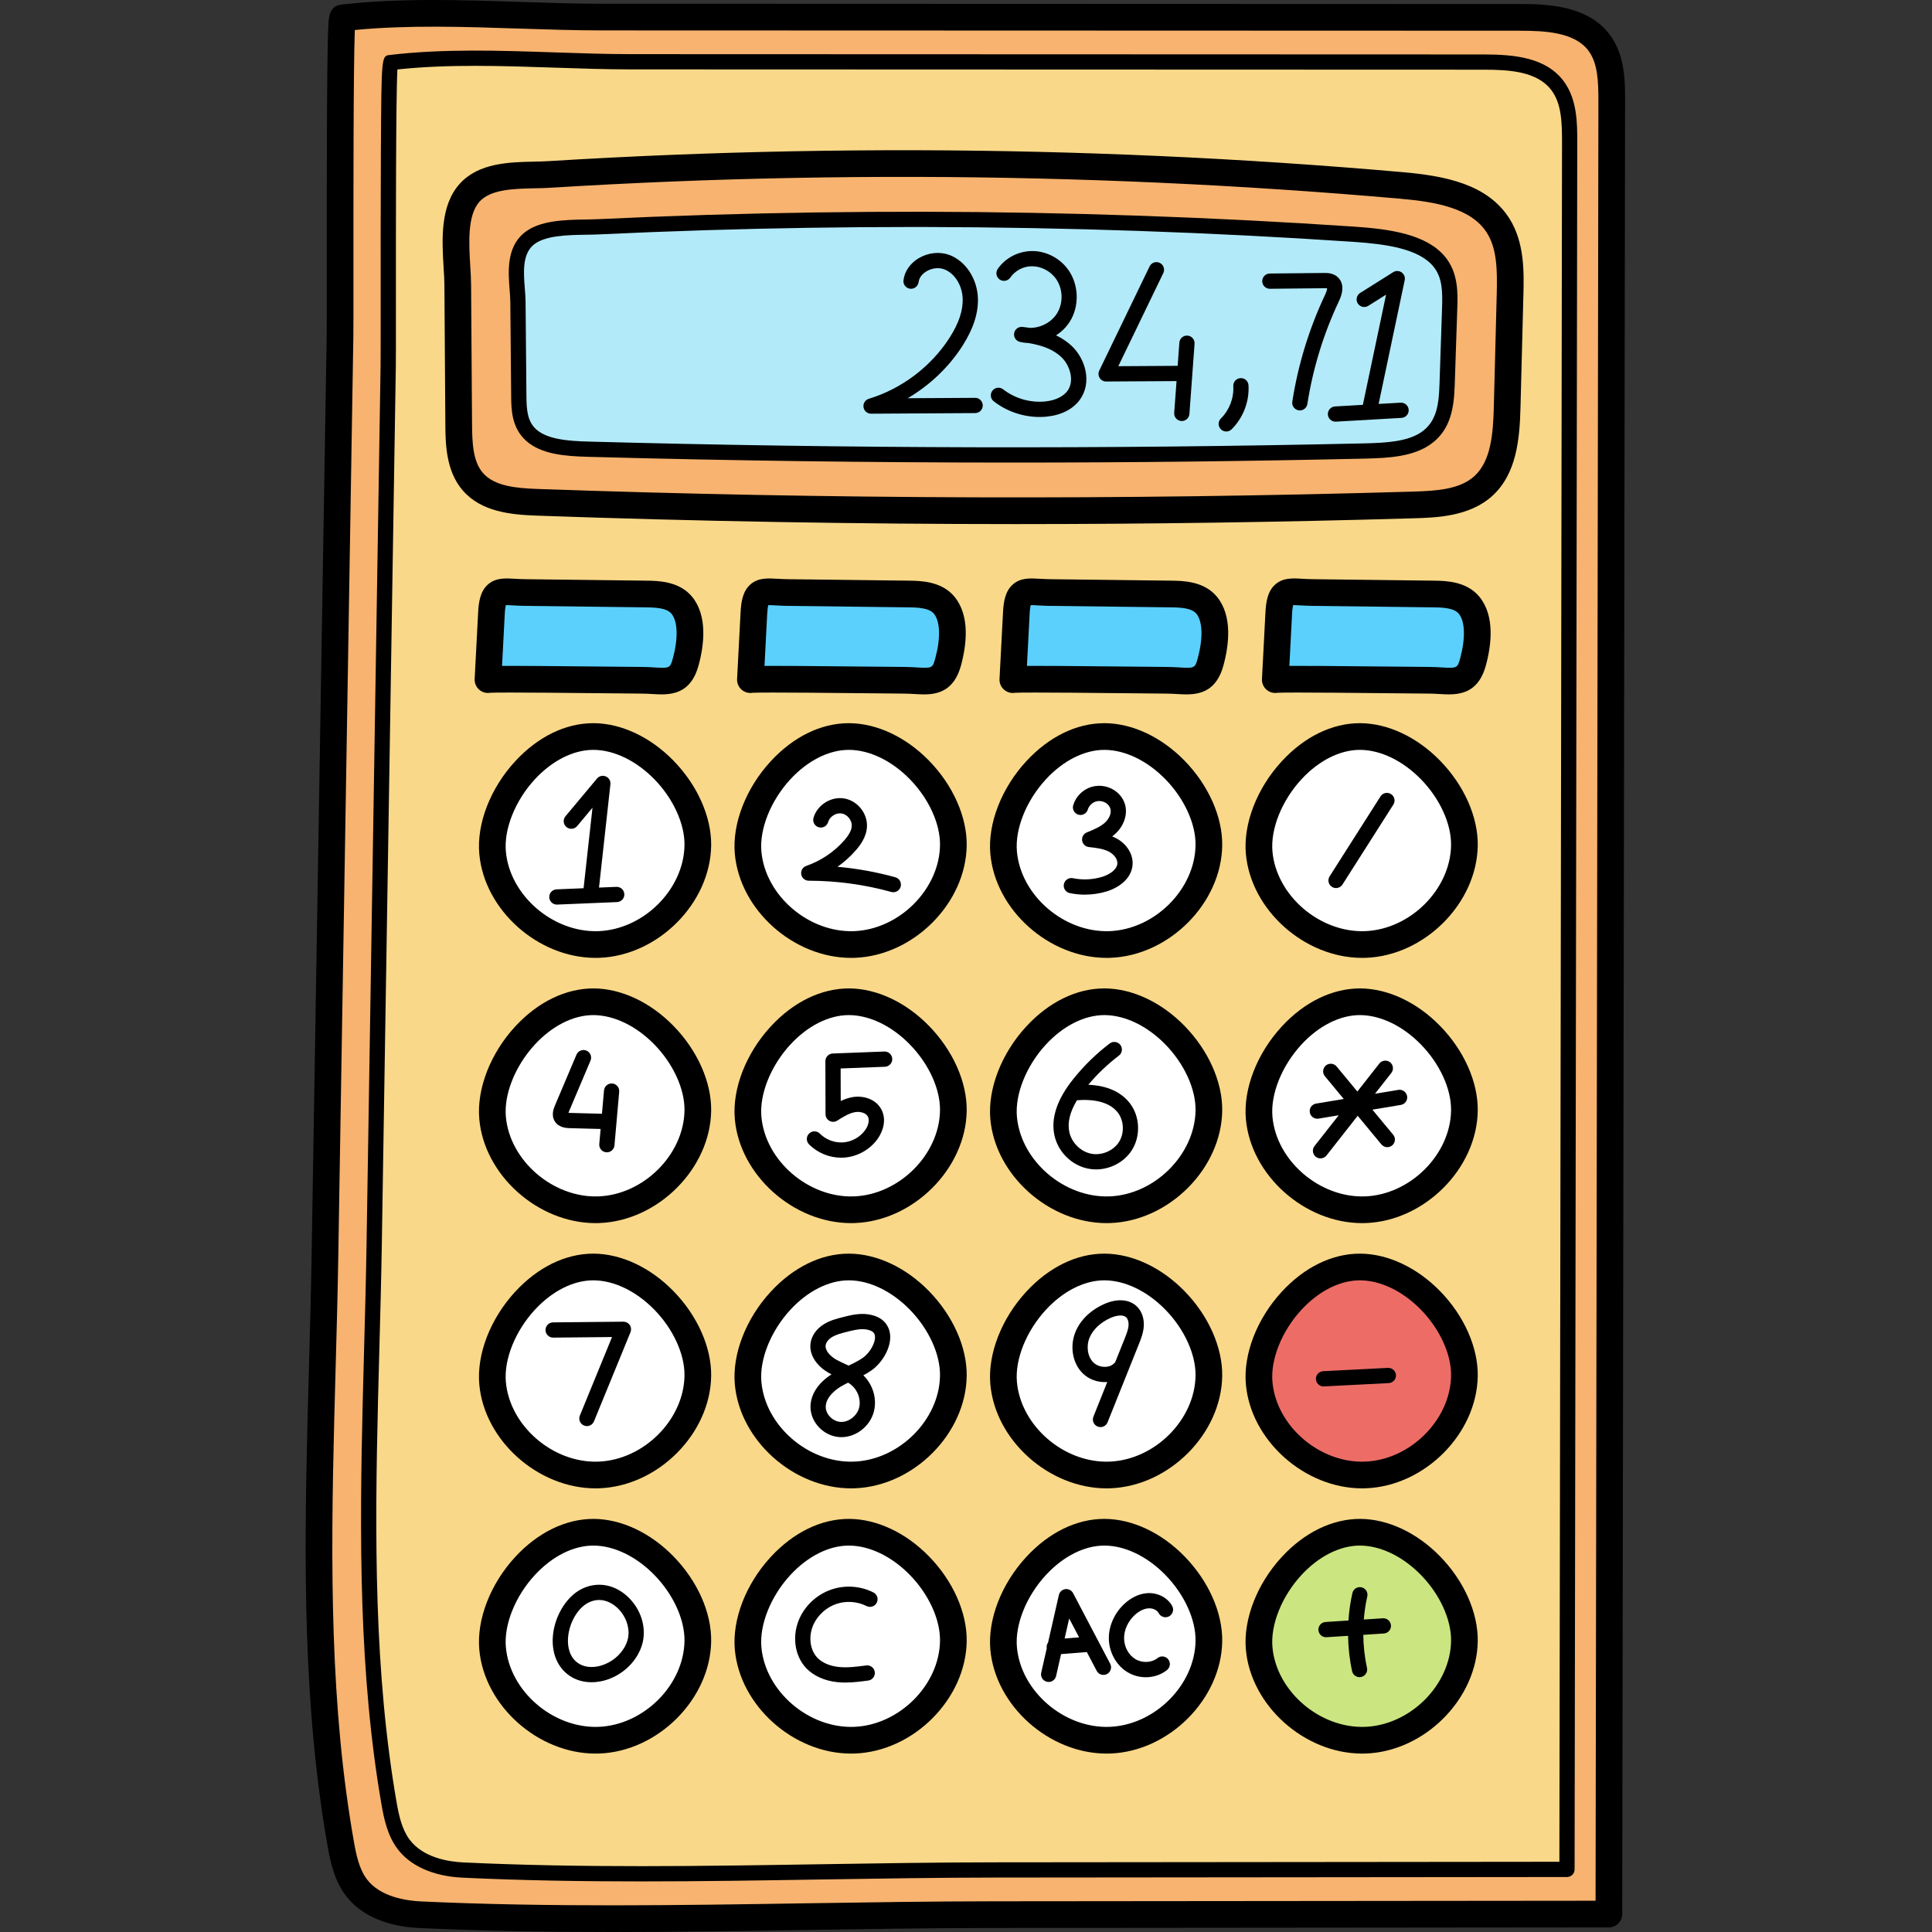 <svg xmlns="http://www.w3.org/2000/svg" height="512pt" version="1.1" viewBox="-81 0 512 512.001" width="512pt">
<rect x="-81" y="0" width="512" height="512.001" fill="#333333" stroke="none"/>
<g id="surface1">
<path d="M 270.172 179.488 C 277.477 179.539 286.223 179.629 291.941 179.691 C 294.922 179.719 297.078 179.738 297.762 179.738 C 297.762 179.738 297.766 179.738 297.766 179.738 C 298.812 179.75 299.793 179.805 300.723 179.863 C 301.742 179.926 302.543 179.969 303.227 179.969 C 307.25 179.969 308.184 177.734 308.848 175.258 C 309.863 171.516 311.094 164.66 307.938 160.766 C 305.898 158.242 302.211 157.988 298.918 157.949 L 266.719 157.559 C 265.734 157.551 264.84 157.5 264.055 157.453 L 263.773 157.438 C 263.164 157.402 262.488 157.367 261.965 157.367 C 261.824 157.367 261.695 157.367 261.574 157.371 L 259.375 157.457 L 258.797 159.582 C 258.613 160.254 258.492 161.207 258.418 162.516 L 257.531 179.469 L 262.98 179.469 C 264.723 179.469 266.75 179.477 268.938 179.484 Z M 270.172 179.488 " style=" stroke:none;fill-rule:nonzero;fill:rgb(35.686%,81.569%,98.824%);fill-opacity:1;" />
<path d="M 200.621 179.488 C 207.938 179.539 216.676 179.629 222.391 179.691 C 225.367 179.719 227.527 179.738 228.211 179.738 C 228.211 179.738 228.215 179.738 228.215 179.738 C 229.262 179.75 230.242 179.805 231.172 179.863 C 232.191 179.926 232.992 179.969 233.676 179.969 C 237.695 179.969 238.633 177.738 239.309 175.25 C 240.316 171.512 241.535 164.652 238.387 160.766 C 236.348 158.242 232.668 157.988 229.379 157.949 L 197.168 157.559 C 196.184 157.551 195.289 157.5 194.504 157.453 L 194.223 157.438 C 193.613 157.402 192.938 157.367 192.41 157.367 C 192.273 157.367 192.145 157.367 192.023 157.371 L 189.758 157.461 L 189.227 159.664 C 189.051 160.371 188.934 161.328 188.863 162.516 L 187.98 179.473 L 193.43 179.473 C 195.184 179.473 197.23 179.48 199.434 179.488 Z M 200.621 179.488 " style=" stroke:none;fill-rule:nonzero;fill:rgb(35.686%,81.569%,98.824%);fill-opacity:1;" />
<path d="M 119.676 159.66 C 119.5 160.387 119.383 161.352 119.324 162.512 L 118.43 179.469 L 123.883 179.469 C 125.641 179.469 127.672 179.477 129.863 179.484 L 131.07 179.492 C 138.387 179.539 147.133 179.633 152.852 179.691 C 155.816 179.719 157.977 179.742 158.668 179.742 C 158.672 179.742 158.672 179.742 158.676 179.742 C 159.734 179.75 160.746 179.809 161.625 179.867 C 162.641 179.926 163.441 179.973 164.125 179.973 C 168.145 179.973 169.082 177.742 169.758 175.25 C 170.766 171.516 171.988 164.664 168.84 160.758 C 166.789 158.242 163.113 157.988 159.828 157.949 L 127.617 157.559 C 126.633 157.551 125.781 157.5 124.957 157.453 L 124.676 157.438 C 124.062 157.402 123.387 157.367 122.863 157.367 C 122.727 157.367 122.594 157.367 122.477 157.371 L 120.211 157.461 Z M 119.676 159.66 " style=" stroke:none;fill-rule:nonzero;fill:rgb(35.686%,81.569%,98.824%);fill-opacity:1;" />
<path d="M 54.344 179.469 C 56.09 179.469 58.121 179.477 60.312 179.484 L 61.523 179.492 C 68.84 179.539 77.586 179.633 83.305 179.691 C 86.281 179.719 88.43 179.742 89.121 179.742 C 89.121 179.742 89.125 179.742 89.125 179.742 C 90.176 179.75 91.152 179.805 92.082 179.867 C 93.098 179.926 93.898 179.973 94.582 179.973 C 98.609 179.973 99.543 177.738 100.211 175.25 C 101.219 171.516 102.438 164.664 99.289 160.758 C 97.238 158.242 93.562 157.988 90.277 157.949 L 58.066 157.559 C 57.086 157.551 56.184 157.5 55.387 157.453 L 55.121 157.438 C 54.512 157.402 53.836 157.367 53.312 157.367 C 53.176 157.367 53.043 157.367 52.926 157.371 L 50.66 157.461 L 50.125 159.664 C 49.949 160.387 49.832 161.352 49.773 162.512 L 48.879 179.473 L 54.344 179.473 Z M 54.344 179.469 " style=" stroke:none;fill-rule:nonzero;fill:rgb(35.686%,81.569%,98.824%);fill-opacity:1;" />
<path d="M 76.32 406.59 L 76.211 406.59 C 70.117 406.59 63.672 409.793 58.527 415.375 C 52.793 421.59 49.473 429.988 50.074 436.773 C 51.215 449.715 63.473 460.652 76.844 460.652 C 77.113 460.652 77.383 460.645 77.66 460.637 C 91.191 460.152 103.223 448.113 103.402 434.867 C 103.48 428.438 100.078 420.926 94.527 415.262 C 89.184 409.797 82.559 406.637 76.32 406.59 Z M 76.32 406.59 " style=" stroke:none;fill-rule:nonzero;fill:rgb(100%,100%,100%);fill-opacity:1;" />
<path d="M 144.031 406.59 L 143.934 406.59 C 137.844 406.59 131.395 409.793 126.238 415.375 C 120.512 421.59 117.195 429.984 117.785 436.773 C 118.926 449.715 131.188 460.652 144.562 460.652 C 144.832 460.652 145.105 460.645 145.379 460.637 C 158.906 460.152 170.93 448.113 171.113 434.871 C 171.203 428.445 167.805 420.93 162.246 415.262 C 156.906 409.797 150.273 406.637 144.031 406.59 Z M 144.031 406.59 " style=" stroke:none;fill-rule:nonzero;fill:rgb(100%,100%,100%);fill-opacity:1;" />
<path d="M 211.773 406.59 L 211.652 406.59 C 205.562 406.59 199.113 409.793 193.957 415.375 C 188.223 421.59 184.902 429.988 185.504 436.773 C 186.645 449.715 198.902 460.652 212.273 460.652 C 212.543 460.652 212.812 460.645 213.09 460.637 C 226.621 460.152 238.652 448.113 238.832 434.871 C 238.922 428.445 235.523 420.934 229.965 415.262 C 224.613 409.797 217.98 406.637 211.773 406.59 Z M 211.773 406.59 " style=" stroke:none;fill-rule:nonzero;fill:rgb(100%,100%,100%);fill-opacity:1;" />
<path d="M 229.965 344.957 C 224.605 339.5 217.977 336.348 211.773 336.301 L 211.652 336.301 C 205.562 336.301 199.113 339.5 193.961 345.086 C 188.223 351.297 184.902 359.695 185.504 366.484 C 186.648 379.426 198.891 390.363 212.242 390.363 C 212.523 390.363 212.809 390.355 213.09 390.348 C 226.625 389.863 238.652 377.82 238.832 364.582 C 238.922 358.16 235.523 350.645 229.965 344.957 Z M 229.965 344.957 " style=" stroke:none;fill-rule:nonzero;fill:rgb(100%,100%,100%);fill-opacity:1;" />
<path d="M 162.246 344.961 C 156.898 339.5 150.27 336.348 144.031 336.301 L 143.934 336.301 C 137.844 336.301 131.395 339.5 126.238 345.086 C 120.512 351.297 117.195 359.695 117.785 366.484 C 118.926 379.426 131.176 390.363 144.535 390.363 C 144.816 390.363 145.098 390.359 145.383 390.348 C 158.906 389.863 170.934 377.824 171.113 364.582 C 171.203 358.16 167.805 350.645 162.246 344.961 Z M 162.246 344.961 " style=" stroke:none;fill-rule:nonzero;fill:rgb(100%,100%,100%);fill-opacity:1;" />
<path d="M 94.523 344.961 C 89.18 339.5 82.551 336.348 76.32 336.301 L 76.211 336.301 C 70.117 336.301 63.672 339.504 58.527 345.086 C 52.793 351.297 49.473 359.695 50.074 366.484 C 51.215 379.426 63.461 390.363 76.809 390.363 C 77.094 390.363 77.375 390.355 77.66 390.348 C 91.191 389.863 103.223 377.82 103.402 364.574 C 103.48 358.152 100.082 350.637 94.523 344.961 Z M 94.523 344.961 " style=" stroke:none;fill-rule:nonzero;fill:rgb(100%,100%,100%);fill-opacity:1;" />
<path d="M 94.523 274.668 C 89.18 269.211 82.551 266.055 76.32 266.012 L 76.211 266.012 C 70.117 266.012 63.672 269.215 58.527 274.793 C 52.793 281.008 49.473 289.406 50.074 296.191 C 51.215 309.137 63.473 320.07 76.844 320.07 C 77.113 320.07 77.383 320.066 77.66 320.059 C 91.191 319.574 103.223 307.531 103.402 294.285 C 103.48 287.863 100.082 280.348 94.523 274.668 Z M 94.523 274.668 " style=" stroke:none;fill-rule:nonzero;fill:rgb(100%,100%,100%);fill-opacity:1;" />
<path d="M 162.246 274.668 C 156.898 269.211 150.27 266.055 144.031 266.012 L 143.934 266.012 C 137.832 266.012 131.383 269.215 126.238 274.797 C 120.512 281.008 117.195 289.406 117.785 296.191 C 118.926 309.137 131.188 320.07 144.562 320.07 C 144.832 320.07 145.105 320.066 145.379 320.059 C 158.906 319.574 170.93 307.531 171.113 294.293 C 171.203 287.871 167.805 280.352 162.246 274.668 Z M 162.246 274.668 " style=" stroke:none;fill-rule:nonzero;fill:rgb(100%,100%,100%);fill-opacity:1;" />
<path d="M 229.965 274.668 C 224.605 269.211 217.977 266.055 211.773 266.012 L 211.652 266.012 C 205.555 266.012 199.102 269.215 193.961 274.793 C 188.223 281.008 184.902 289.406 185.504 296.191 C 186.648 309.137 198.906 320.07 212.273 320.07 C 212.543 320.07 212.816 320.066 213.09 320.059 C 226.625 319.574 238.652 307.531 238.832 294.293 C 238.922 287.871 235.523 280.355 229.965 274.668 Z M 229.965 274.668 " style=" stroke:none;fill-rule:nonzero;fill:rgb(100%,100%,100%);fill-opacity:1;" />
<path d="M 279.473 266.012 L 279.363 266.012 C 273.27 266.012 266.824 269.215 261.68 274.793 C 255.941 281.008 252.621 289.406 253.223 296.191 C 254.367 309.137 266.625 320.07 279.996 320.07 C 280.266 320.07 280.531 320.066 280.809 320.059 C 294.34 319.574 306.371 307.531 306.551 294.285 C 306.633 287.867 303.234 280.352 297.684 274.668 C 292.324 269.211 285.695 266.055 279.473 266.012 Z M 279.473 266.012 " style=" stroke:none;fill-rule:nonzero;fill:rgb(100%,100%,100%);fill-opacity:1;" />
<path d="M 297.676 204.383 C 292.328 198.922 285.703 195.766 279.473 195.719 L 279.363 195.719 C 273.281 195.719 266.836 198.922 261.68 204.504 C 255.941 210.719 252.621 219.117 253.223 225.902 C 254.367 238.848 266.625 249.781 279.996 249.781 C 280.266 249.781 280.531 249.777 280.809 249.766 C 294.34 249.281 306.371 237.242 306.551 223.996 C 306.633 217.574 303.23 210.059 297.676 204.383 Z M 297.676 204.383 " style=" stroke:none;fill-rule:nonzero;fill:rgb(100%,100%,100%);fill-opacity:1;" />
<path d="M 229.965 204.379 C 224.609 198.922 217.977 195.766 211.773 195.719 L 211.652 195.719 C 205.562 195.719 199.113 198.922 193.961 204.504 C 188.223 210.719 184.902 219.117 185.504 225.902 C 186.648 238.848 198.906 249.781 212.273 249.781 C 212.543 249.781 212.816 249.777 213.09 249.766 C 226.625 249.281 238.652 237.242 238.832 224 C 238.922 217.582 235.523 210.062 229.965 204.379 Z M 229.965 204.379 " style=" stroke:none;fill-rule:nonzero;fill:rgb(100%,100%,100%);fill-opacity:1;" />
<path d="M 162.246 204.383 C 156.898 198.922 150.27 195.766 144.031 195.719 L 143.934 195.719 C 137.844 195.719 131.395 198.922 126.238 204.508 C 120.512 210.719 117.195 219.113 117.785 225.902 C 118.926 238.848 131.188 249.781 144.562 249.781 C 144.832 249.781 145.105 249.777 145.379 249.766 C 158.906 249.281 170.93 237.242 171.113 224 C 171.203 217.582 167.805 210.062 162.246 204.383 Z M 162.246 204.383 " style=" stroke:none;fill-rule:nonzero;fill:rgb(100%,100%,100%);fill-opacity:1;" />
<path d="M 94.523 204.383 C 89.18 198.922 82.551 195.766 76.32 195.719 L 76.211 195.719 C 70.117 195.719 63.672 198.922 58.527 204.504 C 52.793 210.719 49.473 219.117 50.074 225.902 C 51.215 238.848 63.473 249.781 76.844 249.781 C 77.113 249.781 77.383 249.777 77.66 249.766 C 91.191 249.281 103.223 237.242 103.402 223.996 C 103.48 217.574 100.082 210.059 94.523 204.383 Z M 94.523 204.383 " style=" stroke:none;fill-rule:nonzero;fill:rgb(100%,100%,100%);fill-opacity:1;" />
<path d="M 306.551 434.867 C 306.633 428.445 303.234 420.934 297.688 415.262 C 292.336 409.793 285.703 406.637 279.473 406.59 L 279.363 406.59 C 273.281 406.59 266.836 409.789 261.68 415.375 C 255.941 421.59 252.621 429.988 253.223 436.773 C 254.367 449.715 266.625 460.648 279.996 460.648 C 280.266 460.648 280.531 460.645 280.809 460.637 C 294.344 460.152 306.371 448.113 306.551 434.867 Z M 306.551 434.867 " style=" stroke:none;fill-rule:nonzero;fill:rgb(79.608%,89.804%,50.196%);fill-opacity:1;" />
<path d="M 277.773 61.098 C 240.184 58.555 201.891 57.23 163.961 57.16 L 160.602 57.148 C 142.637 57.148 124.324 57.438 106.18 58 C 96.828 58.285 87.207 58.664 77.594 59.121 C 76.551 59.172 75.41 59.191 74.176 59.211 C 68.844 59.301 62.207 59.406 58.422 62.625 C 54.27 66.152 54.723 72.016 55.094 76.762 C 55.18 77.863 55.273 79.004 55.281 79.996 L 55.504 105.035 C 55.527 108.164 55.566 112.898 59.129 116.051 C 62.93 119.426 69.305 119.871 74.98 120.027 C 112.012 121.035 149.781 121.543 187.25 121.543 C 218.336 121.543 249.746 121.191 280.609 120.5 C 286.969 120.359 293.043 119.98 297.414 116.961 C 302.668 113.344 303.293 107.57 303.48 101.973 L 304.16 81.762 C 304.328 76.781 304.211 72.355 301.105 68.637 C 296.445 63.066 287.137 61.719 277.773 61.098 Z M 277.773 61.098 " style=" stroke:none;fill-rule:nonzero;fill:rgb(69.804%,91.765%,97.647%);fill-opacity:1;" />
<path d="M 345.594 26.848 C 345.602 20.863 345.363 15.582 342.289 11.555 C 337.785 5.637 329.277 5.141 321.664 5.141 L 78.465 5.059 C 71.047 5.051 63.324 4.797 56.512 4.574 C 49.141 4.328 41.516 4.074 33.922 4.074 C 25.898 4.074 18.973 4.363 12.746 4.965 L 10.137 5.215 L 10.035 7.832 C 9.633 18.055 9.652 56.02 9.66 72.23 L 9.664 77.48 C 9.664 83.48 9.664 87.812 9.641 89.203 L 5.652 332.992 C 5.496 342.637 5.223 352.562 4.957 362.16 L 4.941 362.656 C 3.91 399.957 2.84 438.527 7.801 475.453 C 8.375 479.785 9.062 484.227 9.848 488.66 C 10.5 492.371 11.398 496.602 13.84 499.84 C 18.109 505.496 26.027 506.684 30.371 506.887 C 45.445 507.59 62.07 507.93 81.199 507.93 C 98.363 507.93 115.633 507.66 132.336 507.402 L 132.469 507.402 C 150.32 507.117 166.395 506.883 182.344 506.863 C 210.742 506.844 239.152 506.816 267.562 506.789 L 344.836 506.707 Z M 333.992 37.637 L 333.293 494.43 L 266.141 494.5 C 238.371 494.52 210.59 494.551 182.82 494.578 C 167.504 494.59 151.867 494.836 136.742 495.074 L 136.484 495.078 C 119.617 495.359 104.387 495.59 88.793 495.59 C 71.113 495.59 55.695 495.266 41.656 494.605 C 34.848 494.277 29.523 491.957 26.668 488.07 C 24.477 485.094 23.648 481.117 23.047 477.613 C 22.363 473.707 21.723 469.484 21.148 465.062 C 16.547 429.871 17.535 393.117 18.492 357.57 L 18.5 357.266 C 18.75 348.086 19.004 338.594 19.152 329.379 L 22.863 97.055 C 22.883 95.367 22.883 88.98 22.883 80.887 C 22.867 63.57 22.891 50.16 22.945 39.898 C 23.016 27.184 23.055 19.98 23.398 17.461 C 29.73 16.742 36.605 16.406 44.953 16.406 C 51.918 16.406 59.004 16.645 65.855 16.875 L 65.957 13.879 L 65.961 16.879 C 72.684 17.109 79.641 17.352 86.316 17.352 L 312.246 17.43 C 319.715 17.43 327.16 18.145 331.016 23.34 C 334.016 27.375 334 33.305 333.992 37.637 Z M 333.992 37.637 " style=" stroke:none;fill-rule:nonzero;fill:rgb(96.863%,70.196%,43.529%);fill-opacity:1;" />
<path d="M 317.883 107.887 L 318.652 78.094 C 318.824 71.141 318.711 64.984 315.539 60.043 C 310.676 52.445 300.566 50.566 290.363 49.672 C 247.828 45.938 204.621 43.988 161.949 43.879 L 158.43 43.875 C 137.852 43.875 117.098 44.293 96.738 45.113 C 85.625 45.57 74.77 46.129 64.508 46.773 C 63.324 46.84 62.102 46.867 60.605 46.902 C 54.551 47.035 47.688 47.184 43.867 51.414 C 39.742 55.969 40.234 64.105 40.629 70.652 C 40.738 72.469 40.836 74.086 40.844 75.551 L 41.094 112.465 C 41.137 118.125 41.445 123.52 44.691 127.277 C 48.566 131.77 55.121 132.363 61.5 132.586 C 103.363 134.066 146.035 134.816 188.32 134.816 C 223.422 134.816 258.859 134.301 293.652 133.277 C 300.562 133.07 307.141 132.543 311.688 128.449 C 317.023 123.652 317.676 115.66 317.883 107.887 Z M 302.203 81.688 L 301.516 101.898 C 301.34 107 300.797 112.242 296.309 115.34 C 292.383 118.051 286.621 118.402 280.566 118.539 C 250.082 119.23 218.723 119.578 187.352 119.578 C 149.781 119.578 111.992 119.07 75.035 118.07 C 69.457 117.914 63.734 117.52 60.438 114.59 C 57.527 111.996 57.488 107.965 57.461 105.023 L 57.242 79.977 C 57.23 78.957 57.145 77.801 57.051 76.59 C 56.715 72.316 56.297 67 59.691 64.117 C 62.953 61.352 69.219 61.25 74.262 61.168 C 75.465 61.148 76.625 61.125 77.684 61.074 C 87.293 60.617 96.895 60.242 106.234 59.957 C 124.051 59.398 142.5 59.117 161.074 59.117 L 163.965 59.117 C 201.742 59.188 239.988 60.512 277.641 63.051 C 286.574 63.648 295.418 64.891 299.602 69.895 C 302.477 73.332 302.324 77.945 302.203 81.688 Z M 302.203 81.688 " style=" stroke:none;fill-rule:nonzero;fill:rgb(96.863%,70.196%,43.529%);fill-opacity:1;" />
<path d="M 279.473 336.301 L 279.363 336.301 C 273.281 336.301 266.836 339.5 261.68 345.086 C 255.941 351.301 252.621 359.699 253.223 366.484 C 254.367 379.426 266.609 390.363 279.961 390.363 C 280.242 390.363 280.523 390.355 280.809 390.348 C 294.344 389.863 306.371 377.82 306.551 364.574 C 306.633 358.16 303.234 350.645 297.684 344.957 C 292.324 339.5 285.695 336.348 279.473 336.301 Z M 279.473 336.301 " style=" stroke:none;fill-rule:nonzero;fill:rgb(92.941%,42.745%,40%);fill-opacity:1;" />
<path d="M 332.582 22.168 C 327.98 15.988 319.672 15.469 312.242 15.469 L 86.383 15.391 C 79.684 15.391 72.754 15.148 65.973 14.918 C 59.133 14.691 52.051 14.449 45.004 14.449 C 37.012 14.449 30.133 14.77 23.992 15.43 L 21.453 15.699 L 21.32 18.25 C 20.891 25.949 20.91 61.609 20.922 80.762 L 20.922 80.891 C 20.922 89.301 20.922 95.371 20.902 97.031 L 17.191 329.34 C 17.043 338.5 16.793 347.941 16.543 357.07 L 16.523 357.969 C 16.133 372.578 15.723 387.68 15.723 402.668 C 15.723 427.301 16.82 447.211 19.203 465.32 C 19.762 469.59 20.402 473.852 21.113 477.961 C 21.793 481.852 22.641 485.918 25.082 489.238 C 29.422 495.129 37.273 496.352 41.562 496.559 C 55.551 497.219 70.973 497.551 88.711 497.551 C 104.723 497.551 120.832 497.289 136.402 497.039 L 136.852 497.031 C 151.941 496.801 167.551 496.551 182.812 496.539 L 335.254 496.391 L 335.953 37.648 C 335.961 31.668 335.711 26.379 332.582 22.168 Z M 48.48 180.609 L 48.293 180.641 C 48.023 180.629 47.812 180.418 47.781 180.168 C 47.793 180.129 48.711 162.449 48.711 162.449 C 48.812 160.34 49.082 158.23 50.281 157.148 C 50.973 156.539 51.832 156.301 53.352 156.301 C 53.98 156.301 54.633 156.34 55.312 156.371 C 56.102 156.418 57.043 156.48 58.094 156.488 L 90.301 156.879 C 93.031 156.918 97.594 156.98 100.121 160.09 C 103.41 164.141 102.543 170.719 101.23 175.539 C 100.004 180.121 97.742 181.02 94.273 181.02 C 93.531 181.02 92.781 180.98 92.004 180.918 C 91.082 180.871 90.121 180.82 89.121 180.809 C 88.41 180.809 86.254 180.789 83.281 180.762 L 82.672 180.75 C 75.871 180.68 61.711 180.539 53.992 180.539 C 50.293 180.539 49.262 180.57 48.801 180.59 Z M 77.711 461.699 C 77.422 461.711 77.121 461.719 76.832 461.719 C 63.172 461.719 50.172 450.109 49.012 436.859 C 48.371 429.691 51.711 421.18 57.742 414.648 C 63.16 408.762 69.762 405.52 76.312 405.52 L 76.312 402.52 L 76.344 405.52 C 82.844 405.57 89.754 408.852 95.293 414.512 C 101.133 420.469 104.562 428.09 104.461 434.891 C 104.281 448.68 91.773 461.211 77.711 461.699 Z M 77.672 391.41 C 77.391 391.418 77.113 391.43 76.832 391.43 C 63.172 391.43 50.172 379.82 49.012 366.57 C 48.371 359.398 51.711 350.891 57.742 344.359 C 63.16 338.469 69.723 335.23 76.211 335.23 L 76.352 335.23 C 82.844 335.281 89.754 338.559 95.293 344.219 C 101.133 350.18 104.562 357.801 104.461 364.602 C 104.281 378.391 91.773 390.918 77.672 391.41 Z M 77.711 321.121 C 77.422 321.129 77.121 321.141 76.832 321.141 C 63.172 321.141 50.172 309.531 49.012 296.281 C 48.371 289.109 51.723 280.602 57.742 274.059 C 63.16 268.18 69.762 264.941 76.312 264.941 L 76.312 261.941 L 76.352 264.941 C 82.844 264.988 89.754 268.27 95.293 273.93 C 101.133 279.891 104.562 287.512 104.461 294.309 C 104.281 308.102 91.773 320.629 77.711 321.121 Z M 77.711 250.828 C 77.422 250.84 77.121 250.852 76.832 250.852 C 63.172 250.852 50.172 239.238 49.012 225.988 C 48.371 218.82 51.711 210.309 57.742 203.781 C 63.16 197.891 69.73 194.648 76.211 194.648 L 76.352 194.648 C 82.832 194.691 89.742 197.969 95.293 203.641 C 101.133 209.602 104.562 217.219 104.461 224.02 C 104.281 237.809 91.773 250.34 77.711 250.828 Z M 145.402 461.699 C 145.113 461.711 144.832 461.719 144.551 461.719 C 130.891 461.719 117.891 450.109 116.723 436.871 C 116.094 429.68 119.441 421.168 125.461 414.648 C 130.883 408.762 137.473 405.52 144.023 405.52 L 144.023 402.52 L 144.051 405.52 C 150.562 405.57 157.473 408.852 163.012 414.512 C 168.844 420.469 172.273 428.09 172.184 434.891 C 171.992 448.68 159.48 461.211 145.402 461.699 Z M 145.402 391.41 C 145.113 391.418 144.832 391.43 144.543 391.43 C 130.891 391.43 117.891 379.82 116.723 366.578 C 116.094 359.391 119.441 350.879 125.461 344.359 C 130.883 338.469 137.441 335.23 143.922 335.23 L 144.062 335.23 C 150.562 335.281 157.473 338.559 163.012 344.219 C 168.844 350.18 172.273 357.801 172.184 364.602 C 171.992 378.391 159.48 390.918 145.402 391.41 Z M 145.402 321.121 C 145.113 321.129 144.832 321.141 144.551 321.141 C 130.891 321.141 117.891 309.531 116.723 296.289 C 116.094 289.102 119.441 280.59 125.453 274.059 C 130.883 268.18 137.473 264.941 144.023 264.941 L 144.023 261.941 L 144.062 264.941 C 150.562 264.988 157.473 268.27 163.012 273.93 C 168.844 279.891 172.273 287.512 172.184 294.309 C 171.992 308.102 159.48 320.629 145.402 321.121 Z M 145.402 250.828 C 145.113 250.84 144.832 250.852 144.551 250.852 C 130.891 250.852 117.891 239.238 116.723 226 C 116.094 218.809 119.441 210.301 125.461 203.781 C 130.883 197.891 137.441 194.648 143.922 194.648 L 144.062 194.648 C 150.551 194.691 157.461 197.969 163.012 203.641 C 168.844 209.602 172.273 217.219 172.184 224.02 C 171.992 237.809 159.48 250.34 145.402 250.828 Z M 117.332 180.109 L 117.332 180.012 L 118.262 162.449 C 118.363 160.34 118.633 158.23 119.832 157.148 C 120.523 156.539 121.383 156.301 122.902 156.301 C 123.531 156.301 124.184 156.34 124.863 156.371 C 125.652 156.418 126.594 156.48 127.641 156.488 L 159.844 156.879 C 162.57 156.918 167.141 156.98 169.672 160.09 C 172.941 164.129 172.082 170.719 170.781 175.539 C 169.551 180.121 167.293 181.02 163.82 181.02 C 163.082 181.02 162.332 180.98 161.551 180.918 C 160.633 180.871 159.672 180.82 158.672 180.809 C 157.961 180.809 155.801 180.789 152.832 180.762 L 152.223 180.75 C 145.422 180.68 131.262 180.539 123.543 180.539 C 119.844 180.539 118.812 180.57 118.352 180.59 L 118.031 180.609 L 117.844 180.641 C 117.551 180.629 117.332 180.391 117.332 180.109 Z M 61.453 133.648 C 55.133 133.43 48.031 132.801 43.871 127.98 C 40.113 123.609 40.062 117.191 40.023 112.461 L 39.773 75.559 C 39.762 74.191 39.672 72.66 39.582 71.051 L 39.551 70.711 C 39.152 63.98 38.641 55.602 43.07 50.699 C 47.211 46.121 54.32 45.961 60.594 45.828 C 61.852 45.809 63.191 45.781 64.41 45.699 C 75.16 45.039 86.023 44.48 96.691 44.051 C 116.973 43.219 137.941 42.809 159.004 42.809 L 161.953 42.809 C 204.66 42.918 247.891 44.871 290.461 48.609 C 300.934 49.531 311.332 51.48 316.434 59.461 C 320.043 65.102 319.852 72.621 319.711 78.121 L 318.941 107.91 C 318.754 115.559 318.07 124.141 312.402 129.238 C 307.184 133.961 299.062 134.191 293.684 134.352 C 259.023 135.371 223.582 135.891 188.363 135.891 C 146.152 135.891 103.453 135.141 61.453 133.648 Z M 213.141 461.699 C 212.852 461.711 212.562 461.719 212.262 461.719 C 198.613 461.719 185.613 450.109 184.441 436.859 C 183.801 429.691 187.141 421.18 193.172 414.648 C 198.594 408.762 205.16 405.52 211.641 405.52 L 211.773 405.52 C 218.281 405.57 225.191 408.852 230.73 414.512 C 236.562 420.469 239.992 428.09 239.902 434.891 C 239.711 448.68 227.203 461.211 213.141 461.699 Z M 213.141 391.41 C 212.852 391.418 212.551 391.43 212.262 391.43 C 198.613 391.43 185.613 379.82 184.441 366.57 C 183.801 359.398 187.141 350.891 193.172 344.359 C 198.594 338.469 205.152 335.23 211.641 335.23 L 211.781 335.23 C 218.281 335.281 225.191 338.559 230.73 344.219 C 236.562 350.18 239.992 357.801 239.902 364.602 C 239.711 378.391 227.203 390.918 213.141 391.41 Z M 213.121 321.121 C 212.832 321.129 212.551 321.141 212.262 321.141 C 198.613 321.141 185.613 309.531 184.441 296.281 C 183.801 289.109 187.152 280.602 193.16 274.07 C 198.602 268.18 205.16 264.941 211.641 264.941 L 211.781 264.941 C 218.281 264.988 225.191 268.27 230.73 273.93 C 236.562 279.891 239.992 287.512 239.902 294.309 C 239.711 308.102 227.203 320.629 213.121 321.121 Z M 213.141 250.828 C 212.852 250.84 212.562 250.852 212.262 250.852 C 198.613 250.852 185.613 239.238 184.441 225.988 C 183.801 218.82 187.141 210.309 193.172 203.781 C 198.594 197.891 205.16 194.648 211.641 194.648 L 211.781 194.648 C 218.273 194.691 225.184 197.969 230.73 203.641 C 236.562 209.602 239.992 217.219 239.902 224.02 C 239.711 237.809 227.203 250.34 213.141 250.828 Z M 240.332 175.539 C 239.102 180.121 236.844 181.02 233.371 181.02 C 232.641 181.02 231.91 180.98 231.094 180.918 C 230.184 180.871 229.223 180.82 228.211 180.809 C 227.512 180.809 225.352 180.789 222.383 180.762 L 221.773 180.75 C 214.973 180.68 200.812 180.539 193.094 180.539 C 189.391 180.539 188.363 180.57 187.902 180.59 L 187.582 180.609 L 187.391 180.641 C 187.102 180.629 186.883 180.391 186.883 180.109 L 186.883 180.012 L 187.793 162.461 C 187.91 160.34 188.184 158.23 189.383 157.148 C 190.07 156.539 190.934 156.301 192.453 156.301 C 193.082 156.301 193.73 156.34 194.41 156.371 C 195.203 156.418 196.141 156.48 197.184 156.488 L 229.391 156.879 C 232.121 156.918 236.691 156.98 239.223 160.09 C 242.492 164.129 241.633 170.719 240.332 175.539 Z M 280.863 461.699 C 280.57 461.711 280.273 461.719 279.98 461.719 C 266.32 461.719 253.32 450.109 252.16 436.859 C 251.523 429.691 254.863 421.18 260.891 414.648 C 266.312 408.762 272.91 405.52 279.461 405.52 L 279.461 402.52 L 279.504 405.52 C 285.992 405.57 292.902 408.852 298.453 414.512 C 304.281 420.469 307.711 428.09 307.621 434.891 C 307.434 448.68 294.922 461.211 280.863 461.699 Z M 280.863 391.41 C 280.57 391.418 280.273 391.43 279.98 391.43 C 266.32 391.43 253.32 379.82 252.16 366.57 C 251.523 359.398 254.863 350.891 260.891 344.359 C 266.312 338.469 272.883 335.23 279.363 335.23 L 279.504 335.23 C 285.992 335.281 292.902 338.559 298.453 344.219 C 304.281 350.18 307.711 357.801 307.621 364.602 C 307.434 378.391 294.922 390.918 280.863 391.41 Z M 280.863 321.121 C 280.57 321.129 280.273 321.141 279.98 321.141 C 266.32 321.141 253.32 309.531 252.16 296.281 C 251.523 289.109 254.871 280.602 260.883 274.059 C 266.312 268.18 272.91 264.941 279.461 264.941 L 279.461 261.941 L 279.504 264.941 C 285.992 264.988 292.902 268.27 298.453 273.93 C 304.281 279.891 307.711 287.512 307.621 294.309 C 307.434 308.102 294.922 320.629 280.863 321.121 Z M 280.863 250.828 C 280.57 250.84 280.273 250.852 279.98 250.852 C 266.32 250.852 253.32 239.238 252.16 225.988 C 251.523 218.82 254.863 210.309 260.891 203.781 C 266.32 197.891 272.883 194.648 279.363 194.648 L 279.504 194.648 C 285.98 194.691 292.891 197.969 298.453 203.641 C 304.281 209.602 307.711 217.219 307.621 224.02 C 307.434 237.809 294.922 250.34 280.863 250.828 Z M 302.922 181.02 C 302.191 181.02 301.461 180.98 300.641 180.918 C 299.73 180.871 298.773 180.82 297.762 180.809 C 297.051 180.809 294.902 180.789 291.934 180.762 L 291.32 180.75 C 284.523 180.68 270.363 180.539 262.641 180.539 C 258.934 180.539 257.902 180.57 257.453 180.59 L 257.133 180.609 L 256.941 180.641 C 256.652 180.629 256.434 180.391 256.434 180.109 L 256.434 180.012 L 257.344 162.461 C 257.461 160.34 257.73 158.23 258.922 157.16 C 259.621 156.531 260.453 156.301 262.004 156.301 C 262.633 156.301 263.281 156.34 263.961 156.371 C 264.754 156.418 265.691 156.48 266.73 156.488 L 298.941 156.879 C 301.672 156.918 306.242 156.98 308.762 160.09 C 312.043 164.129 311.184 170.719 309.883 175.539 C 308.652 180.121 306.391 181.02 302.922 181.02 Z M 302.922 181.02 " style=" stroke:none;fill-rule:nonzero;fill:rgb(97.647%,84.706%,53.725%);fill-opacity:1;" />
<path d="M 345.523 9.082 C 339.422 1.074 327.867 1.07 321.578 1.07 L 78.461 0.988 C 71.332 0.984 63.867 0.738 56.648 0.5 C 40.969 -0.02 24.75 -0.555 9.383 1.227 C 6.297 1.586 6.133 4.633 6.035 6.453 C 5.969 7.684 5.91 9.414 5.859 11.75 C 5.77 15.789 5.707 21.656 5.66 29.188 C 5.582 42.957 5.59 59.879 5.594 72.238 C 5.598 80.707 5.602 87.402 5.57 89.133 L 1.578 332.93 C 1.422 342.684 1.141 352.734 0.875 362.453 C -0.164 399.949 -1.234 438.723 3.766 476 C 4.371 480.535 5.07 485.039 5.84 489.375 C 6.582 493.562 7.621 498.359 10.594 502.293 C 15.605 508.934 24.012 510.668 30.18 510.953 C 47.043 511.738 64.105 512 81.125 512 C 98.387 512 115.605 511.73 132.535 511.469 C 148.891 511.211 165.805 510.945 182.348 510.934 C 213.676 510.91 245 510.879 276.324 510.848 L 345.375 510.781 C 347.324 510.781 348.902 509.199 348.906 507.25 L 349.664 26.848 C 349.672 21.652 349.684 14.535 345.523 9.082 Z M 341.844 503.715 L 276.32 503.777 C 244.992 503.809 213.668 503.84 182.34 503.863 C 165.746 503.879 148.809 504.145 132.426 504.398 C 98.914 504.926 64.258 505.465 30.508 503.895 C 26.695 503.715 19.773 502.719 16.234 498.031 C 14.207 495.348 13.426 491.676 12.801 488.141 C 12.047 483.898 11.367 479.5 10.77 475.062 C 5.848 438.344 6.91 399.863 7.941 362.648 C 8.211 352.91 8.488 342.836 8.648 333.043 L 12.641 89.246 C 12.672 87.457 12.668 81.07 12.664 72.23 C 12.656 53.914 12.641 17.898 13.031 7.949 C 27.062 6.598 41.969 7.09 56.414 7.566 C 63.691 7.805 71.215 8.055 78.457 8.059 L 321.66 8.141 C 328.559 8.141 336.23 8.547 339.902 13.367 C 342.406 16.652 342.602 21.41 342.594 26.836 Z M 341.844 503.715 " style=" stroke:none;fill-rule:nonzero;fill:rgb(0%,0%,0%);fill-opacity:1;" />
<path d="M 312.242 14.43 L 86.309 14.352 C 79.668 14.348 72.723 14.113 66.012 13.887 C 51.484 13.395 36.465 12.887 22.277 14.57 C 20.086 14.832 20.086 14.832 19.941 39.875 C 19.867 52.992 19.875 69.117 19.883 80.887 C 19.883 88.969 19.887 95.355 19.859 97.016 L 16.148 329.328 C 16.004 338.633 15.742 348.219 15.492 357.488 C 14.531 393.156 13.535 430.039 18.168 465.449 C 18.73 469.758 19.375 474.027 20.086 478.133 C 20.75 481.965 21.672 486.348 24.254 489.855 C 27.652 494.477 33.785 497.227 41.512 497.598 C 57.16 498.344 72.992 498.594 88.793 498.594 C 104.82 498.594 120.809 498.336 136.527 498.082 C 151.727 497.84 167.441 497.59 182.816 497.574 C 210.59 497.555 238.367 497.523 266.145 497.496 L 334.27 497.43 C 335.383 497.43 336.285 496.527 336.285 495.414 L 336.988 37.641 C 336.996 32.887 337.008 26.379 333.422 21.551 C 328.773 15.293 320.496 14.43 312.242 14.43 Z M 332.254 493.391 L 266.141 493.457 C 238.367 493.484 210.59 493.512 182.812 493.535 C 167.41 493.551 151.68 493.801 136.465 494.043 C 105.312 494.543 73.098 495.059 41.707 493.559 C 37.949 493.379 31.105 492.352 27.508 487.461 C 25.445 484.66 24.68 480.977 24.07 477.445 C 23.367 473.395 22.73 469.18 22.176 464.926 C 17.586 429.832 18.574 393.109 19.531 357.594 C 19.781 348.312 20.043 338.719 20.191 329.391 L 23.898 97.082 C 23.926 95.387 23.926 89.305 23.922 80.887 C 23.91 62.605 23.895 26.051 24.316 18.406 C 37.75 16.973 52.039 17.453 65.875 17.922 C 72.621 18.152 79.598 18.387 86.383 18.391 L 312.238 18.469 C 318.945 18.469 326.418 18.895 330.18 23.961 C 332.758 27.43 332.961 32.207 332.953 37.637 Z M 332.254 493.391 " style=" stroke:none;fill-rule:nonzero;fill:rgb(0%,0%,0%);fill-opacity:1;" />
<path d="M 40.844 48.691 C 35.578 54.52 36.125 63.598 36.562 70.895 C 36.668 72.594 36.762 74.199 36.773 75.578 L 37.023 112.484 C 37.059 117.355 37.109 124.719 41.605 129.938 C 46.547 135.664 54.391 136.406 61.352 136.652 C 103.48 138.145 145.926 138.891 188.359 138.891 C 223.574 138.891 258.789 138.375 293.77 137.348 C 299.586 137.176 308.367 136.918 314.414 131.477 C 320.957 125.582 321.73 116.266 321.945 107.992 L 322.715 78.203 C 322.867 72.316 323.074 64.258 318.965 57.844 C 313.152 48.773 301.957 46.609 290.727 45.625 C 248.129 41.879 204.805 39.926 161.961 39.812 C 140.254 39.77 118.258 40.176 96.578 41.055 C 85.82 41.488 74.938 42.047 64.23 42.711 C 63.113 42.781 61.863 42.809 60.547 42.836 C 54 42.973 45.855 43.145 40.844 48.691 Z M 46.086 53.43 C 49.055 50.145 55.238 50.016 60.695 49.898 C 62.09 49.871 63.406 49.844 64.668 49.766 C 75.324 49.105 86.156 48.551 96.863 48.113 C 118.441 47.238 140.336 46.828 161.941 46.879 C 204.59 46.988 247.707 48.934 290.105 52.664 C 299.543 53.492 308.848 55.156 313.012 61.656 C 315.73 65.895 315.812 71.574 315.648 78.02 L 314.879 107.809 C 314.695 114.922 314.141 122.203 309.684 126.219 C 305.883 129.645 299.887 130.094 293.562 130.277 C 216.59 132.543 138.547 132.309 61.605 129.586 C 55.883 129.383 50.039 128.887 46.961 125.316 C 44.375 122.32 44.129 117.512 44.094 112.434 L 43.844 75.531 C 43.832 73.961 43.73 72.266 43.621 70.469 C 43.262 64.492 42.812 57.055 46.086 53.43 Z M 46.086 53.43 " style=" stroke:none;fill-rule:nonzero;fill:rgb(0%,0%,0%);fill-opacity:1;" />
<path d="M 54.242 80.008 L 54.465 105.051 C 54.496 108.359 54.539 113.363 58.441 116.828 C 62.5 120.438 68.82 120.902 74.949 121.066 C 112.234 122.078 149.801 122.586 187.352 122.586 C 218.516 122.586 249.68 122.234 280.633 121.539 C 287.156 121.391 293.395 120.996 298.012 117.812 C 303.652 113.918 304.328 107.613 304.516 102.004 L 305.195 81.793 C 305.332 77.785 305.516 72.297 301.902 67.973 C 297 62.109 287.441 60.703 277.844 60.059 C 240.188 57.52 201.875 56.195 163.969 56.117 C 144.738 56.09 125.289 56.363 106.145 56.957 C 96.629 57.254 87.004 57.633 77.539 58.082 C 76.508 58.133 75.383 58.148 74.211 58.168 C 68.695 58.258 61.836 58.367 57.75 61.832 C 53.184 65.707 53.688 72.141 54.059 76.84 C 54.148 77.992 54.234 79.078 54.242 80.008 Z M 60.363 64.914 C 63.344 62.383 69.406 62.285 74.277 62.207 C 75.492 62.188 76.66 62.168 77.73 62.117 C 87.176 61.668 96.777 61.293 106.273 60.996 C 124.258 60.438 142.516 60.156 160.598 60.156 C 161.719 60.156 162.844 60.156 163.965 60.156 C 201.777 60.234 240.004 61.555 277.574 64.086 C 286.277 64.676 294.875 65.863 298.805 70.562 C 301.234 73.473 301.312 77.152 301.16 81.66 L 300.48 101.867 C 300.309 106.902 299.816 111.656 295.719 114.484 C 292.02 117.035 286.43 117.367 280.543 117.5 C 212.363 119.035 143.227 118.879 75.062 117.027 C 69.914 116.891 64.168 116.512 61.125 113.809 C 58.754 111.703 58.535 108.582 58.508 105.012 L 58.281 79.973 C 58.273 78.898 58.184 77.746 58.086 76.523 C 57.75 72.27 57.371 67.449 60.363 64.914 Z M 60.363 64.914 " style=" stroke:none;fill-rule:nonzero;fill:rgb(0%,0%,0%);fill-opacity:1;" />
<path d="M 76.371 191.652 C 76.316 191.652 76.262 191.652 76.207 191.652 C 68.875 191.652 61.539 195.23 55.531 201.746 C 48.957 208.871 45.312 218.266 46.016 226.258 C 47.332 241.184 61.598 253.852 76.828 253.848 C 77.152 253.848 77.477 253.844 77.801 253.832 C 93.395 253.277 107.258 239.363 107.465 224.062 C 107.566 216.477 103.816 208.055 97.434 201.535 C 91.332 195.309 83.656 191.703 76.371 191.652 Z M 77.551 246.766 C 65.562 247.172 54.09 237.32 53.059 225.637 C 52.531 219.66 55.543 212.16 60.73 206.539 C 65.316 201.566 70.953 198.723 76.215 198.723 C 76.25 198.723 76.285 198.723 76.32 198.723 C 81.734 198.758 87.59 201.59 92.383 206.48 C 97.402 211.609 100.473 218.309 100.398 223.965 C 100.238 235.684 89.562 246.34 77.551 246.766 Z M 77.551 246.766 " style=" stroke:none;fill-rule:nonzero;fill:rgb(0%,0%,0%);fill-opacity:1;" />
<path d="M 144.086 191.652 C 144.031 191.652 143.977 191.652 143.926 191.652 C 136.594 191.652 129.258 195.23 123.25 201.746 C 116.676 208.871 113.027 218.266 113.734 226.258 C 115.051 241.184 129.316 253.852 144.547 253.848 C 144.871 253.848 145.195 253.844 145.52 253.832 C 161.113 253.277 174.977 239.363 175.184 224.062 C 175.285 216.477 171.535 208.055 165.152 201.535 C 159.051 195.309 151.375 191.703 144.086 191.652 Z M 145.27 246.766 C 133.266 247.172 121.805 237.32 120.777 225.637 C 120.25 219.66 123.258 212.16 128.445 206.539 C 133.031 201.566 138.672 198.723 143.93 198.723 C 143.965 198.723 144 198.723 144.035 198.723 C 149.453 198.758 155.309 201.59 160.102 206.484 C 165.121 211.609 168.191 218.309 168.113 223.965 C 167.957 235.684 157.277 246.34 145.27 246.766 Z M 145.27 246.766 " style=" stroke:none;fill-rule:nonzero;fill:rgb(0%,0%,0%);fill-opacity:1;" />
<path d="M 211.805 191.652 C 211.75 191.652 211.695 191.652 211.641 191.652 C 204.309 191.652 196.973 195.23 190.965 201.746 C 184.391 208.871 180.746 218.266 181.449 226.258 C 182.766 241.184 197.035 253.852 212.266 253.848 C 212.586 253.848 212.91 253.844 213.234 253.832 C 228.832 253.277 242.691 239.363 242.898 224.062 C 243.004 216.477 239.254 208.055 232.867 201.535 C 226.77 195.309 219.09 191.703 211.805 191.652 Z M 212.984 246.766 C 200.969 247.172 189.523 237.32 188.492 225.637 C 187.965 219.66 190.977 212.16 196.164 206.539 C 200.75 201.566 206.387 198.723 211.648 198.723 C 211.684 198.723 211.719 198.723 211.754 198.723 C 217.172 198.758 223.027 201.59 227.82 206.484 C 232.84 211.609 235.91 218.309 235.832 223.965 C 235.672 235.684 224.996 246.34 212.984 246.766 Z M 212.984 246.766 " style=" stroke:none;fill-rule:nonzero;fill:rgb(0%,0%,0%);fill-opacity:1;" />
<path d="M 300.586 201.535 C 294.484 195.309 286.809 191.703 279.523 191.652 C 279.469 191.652 279.414 191.652 279.359 191.652 C 272.027 191.652 264.691 195.23 258.684 201.746 C 252.109 208.871 248.465 218.266 249.168 226.258 C 250.484 241.184 264.754 253.852 279.98 253.848 C 280.305 253.848 280.629 253.844 280.953 253.832 C 296.547 253.277 310.41 239.363 310.617 224.062 C 310.723 216.477 306.973 208.055 300.586 201.535 Z M 280.703 246.766 C 268.719 247.172 257.242 237.32 256.211 225.637 C 255.684 219.66 258.695 212.16 263.883 206.539 C 268.469 201.566 274.105 198.723 279.363 198.723 C 279.398 198.723 279.438 198.723 279.469 198.723 C 284.887 198.758 290.742 201.59 295.535 206.484 C 300.555 211.609 303.625 218.309 303.551 223.965 C 303.391 235.684 292.715 246.34 280.703 246.766 Z M 280.703 246.766 " style=" stroke:none;fill-rule:nonzero;fill:rgb(0%,0%,0%);fill-opacity:1;" />
<path d="M 76.371 261.941 C 69.004 261.918 61.586 265.473 55.531 272.035 C 48.957 279.164 45.312 288.559 46.016 296.551 C 47.332 311.477 61.602 324.141 76.832 324.141 C 77.152 324.141 77.48 324.133 77.801 324.121 C 93.395 323.566 107.258 309.652 107.465 294.352 C 107.57 286.766 103.82 278.348 97.434 271.828 C 91.336 265.598 83.656 261.996 76.371 261.941 Z M 77.551 317.059 C 65.562 317.465 54.09 307.613 53.059 295.93 C 52.531 289.949 55.543 282.453 60.73 276.828 C 65.316 271.855 70.953 269.012 76.215 269.012 C 76.25 269.012 76.285 269.012 76.32 269.012 C 81.734 269.051 87.59 271.879 92.387 276.773 C 97.402 281.898 100.473 288.598 100.398 294.254 C 100.238 305.973 89.562 316.629 77.551 317.059 Z M 77.551 317.059 " style=" stroke:none;fill-rule:nonzero;fill:rgb(0%,0%,0%);fill-opacity:1;" />
<path d="M 144.086 261.941 C 136.672 261.918 129.301 265.473 123.25 272.035 C 116.676 279.164 113.031 288.555 113.734 296.551 C 115.051 311.477 129.316 324.141 144.547 324.141 C 144.871 324.141 145.195 324.133 145.52 324.121 C 161.113 323.566 174.977 309.652 175.184 294.352 C 175.285 286.766 171.535 278.348 165.152 271.828 C 159.051 265.598 151.375 261.996 144.086 261.941 Z M 145.27 317.059 C 133.266 317.465 121.805 307.613 120.777 295.93 C 120.25 289.949 123.258 282.453 128.445 276.828 C 133.031 271.855 138.672 269.012 143.93 269.012 C 143.965 269.012 144 269.012 144.035 269.012 C 149.453 269.051 155.309 271.879 160.102 276.773 C 165.121 281.898 168.191 288.598 168.113 294.254 C 167.957 305.973 157.277 316.629 145.27 317.059 Z M 145.27 317.059 " style=" stroke:none;fill-rule:nonzero;fill:rgb(0%,0%,0%);fill-opacity:1;" />
<path d="M 211.805 261.941 C 211.75 261.941 211.695 261.941 211.641 261.941 C 204.309 261.941 196.973 265.523 190.965 272.035 C 184.391 279.164 180.746 288.555 181.449 296.551 C 182.766 311.477 197.035 324.141 212.266 324.141 C 212.586 324.141 212.914 324.133 213.234 324.121 C 228.832 323.566 242.691 309.652 242.898 294.352 C 243.004 286.766 239.254 278.348 232.867 271.828 C 226.77 265.598 219.09 261.996 211.805 261.941 Z M 212.984 317.059 C 200.969 317.465 189.523 307.613 188.492 295.93 C 187.965 289.949 190.977 282.453 196.164 276.828 C 200.75 271.855 206.387 269.012 211.648 269.012 C 211.684 269.012 211.719 269.012 211.754 269.012 C 217.172 269.051 223.027 271.879 227.82 276.773 C 232.84 281.898 235.91 288.598 235.832 294.254 C 235.672 305.973 224.996 316.629 212.984 317.059 Z M 212.984 317.059 " style=" stroke:none;fill-rule:nonzero;fill:rgb(0%,0%,0%);fill-opacity:1;" />
<path d="M 300.59 271.828 C 294.484 265.598 286.809 261.996 279.523 261.941 C 272.148 261.918 264.738 265.473 258.684 272.035 C 252.109 279.16 248.465 288.555 249.168 296.551 C 250.484 311.477 264.754 324.141 279.98 324.141 C 280.305 324.141 280.633 324.133 280.953 324.121 C 296.547 323.566 310.41 309.652 310.617 294.352 C 310.723 286.766 306.973 278.348 300.59 271.828 Z M 280.703 317.059 C 268.719 317.465 257.242 307.613 256.211 295.93 C 255.684 289.949 258.695 282.453 263.883 276.828 C 268.469 271.855 274.105 269.012 279.363 269.012 C 279.398 269.012 279.438 269.012 279.469 269.012 C 284.887 269.051 290.742 271.879 295.535 276.773 C 300.555 281.898 303.625 288.598 303.551 294.254 C 303.391 305.973 292.715 316.629 280.703 317.059 Z M 280.703 317.059 " style=" stroke:none;fill-rule:nonzero;fill:rgb(0%,0%,0%);fill-opacity:1;" />
<path d="M 76.371 332.23 C 76.316 332.23 76.262 332.23 76.207 332.23 C 68.875 332.23 61.539 335.812 55.531 342.324 C 48.957 349.453 45.312 358.848 46.016 366.84 C 47.332 381.766 61.598 394.43 76.828 394.43 C 77.152 394.43 77.477 394.422 77.801 394.41 C 93.395 393.855 107.258 379.945 107.465 364.641 C 107.566 357.059 103.816 348.637 97.434 342.117 C 91.336 335.887 83.656 332.285 76.371 332.23 Z M 77.551 387.348 C 65.547 387.773 54.09 377.902 53.059 366.219 C 52.531 360.238 55.543 352.742 60.73 347.117 C 65.316 342.145 70.953 339.301 76.215 339.301 C 76.25 339.301 76.285 339.301 76.32 339.301 C 81.734 339.34 87.59 342.168 92.387 347.062 C 97.402 352.188 100.473 358.887 100.398 364.543 C 100.238 376.266 89.562 386.918 77.551 387.348 Z M 77.551 387.348 " style=" stroke:none;fill-rule:nonzero;fill:rgb(0%,0%,0%);fill-opacity:1;" />
<path d="M 144.086 332.23 C 144.031 332.23 143.977 332.23 143.926 332.23 C 136.594 332.23 129.258 335.812 123.25 342.324 C 116.676 349.453 113.027 358.848 113.734 366.84 C 115.051 381.766 129.316 394.43 144.547 394.43 C 144.867 394.43 145.195 394.422 145.52 394.41 C 161.113 393.855 174.977 379.945 175.184 364.641 C 175.285 357.059 171.535 348.637 165.152 342.117 C 159.051 335.891 151.375 332.285 144.086 332.23 Z M 145.266 387.348 C 133.289 387.773 121.805 377.902 120.777 366.219 C 120.25 360.238 123.258 352.742 128.445 347.117 C 133.031 342.145 138.672 339.301 143.93 339.301 C 143.965 339.301 144 339.301 144.035 339.301 C 149.453 339.34 155.309 342.168 160.102 347.062 C 165.121 352.188 168.191 358.887 168.113 364.543 C 167.957 376.266 157.277 386.918 145.266 387.348 Z M 145.266 387.348 " style=" stroke:none;fill-rule:nonzero;fill:rgb(0%,0%,0%);fill-opacity:1;" />
<path d="M 211.805 332.23 C 211.75 332.23 211.695 332.23 211.641 332.23 C 204.309 332.23 196.973 335.812 190.965 342.324 C 184.391 349.453 180.746 358.848 181.449 366.84 C 182.766 381.766 197.035 394.43 212.262 394.43 C 212.586 394.43 212.91 394.422 213.234 394.41 C 228.832 393.855 242.691 379.945 242.898 364.641 C 243.004 357.059 239.254 348.637 232.867 342.117 C 226.77 335.891 219.09 332.285 211.805 332.23 Z M 212.984 387.348 C 200.988 387.773 189.523 377.902 188.492 366.219 C 187.965 360.238 190.977 352.742 196.164 347.117 C 200.75 342.145 206.387 339.301 211.648 339.301 C 211.684 339.301 211.719 339.301 211.754 339.301 C 217.172 339.34 223.027 342.168 227.82 347.062 C 232.84 352.188 235.91 358.887 235.832 364.543 C 235.672 376.266 224.996 386.918 212.984 387.348 Z M 212.984 387.348 " style=" stroke:none;fill-rule:nonzero;fill:rgb(0%,0%,0%);fill-opacity:1;" />
<path d="M 279.523 332.23 C 279.469 332.23 279.414 332.23 279.359 332.23 C 272.027 332.23 264.691 335.812 258.684 342.324 C 252.109 349.453 248.465 358.848 249.168 366.84 C 250.484 381.766 264.754 394.43 279.98 394.43 C 280.305 394.43 280.629 394.422 280.953 394.41 C 296.547 393.855 310.41 379.945 310.617 364.641 C 310.723 357.059 306.973 348.637 300.586 342.117 C 294.484 335.891 286.809 332.285 279.523 332.23 Z M 280.703 387.348 C 268.688 387.773 257.238 377.902 256.211 366.219 C 255.684 360.238 258.695 352.742 263.883 347.117 C 268.469 342.145 274.105 339.301 279.363 339.301 C 279.398 339.301 279.438 339.301 279.469 339.301 C 284.887 339.34 290.742 342.168 295.535 347.062 C 300.555 352.188 303.625 358.887 303.551 364.543 C 303.391 376.266 292.715 386.918 280.703 387.348 Z M 280.703 387.348 " style=" stroke:none;fill-rule:nonzero;fill:rgb(0%,0%,0%);fill-opacity:1;" />
<path d="M 76.371 402.523 C 69.004 402.496 61.586 406.055 55.531 412.617 C 48.957 419.742 45.312 429.137 46.016 437.129 C 47.332 452.055 61.602 464.723 76.832 464.719 C 77.152 464.719 77.477 464.715 77.801 464.703 C 93.395 464.148 107.258 450.234 107.465 434.934 C 107.57 427.348 103.82 418.93 97.434 412.41 C 91.336 406.18 83.656 402.574 76.371 402.523 Z M 77.551 457.637 C 65.562 458.043 54.09 448.191 53.059 436.508 C 52.531 430.531 55.543 423.031 60.73 417.41 C 65.316 412.438 70.953 409.594 76.215 409.594 C 76.25 409.594 76.285 409.594 76.32 409.594 C 81.734 409.633 87.59 412.461 92.387 417.355 C 97.402 422.48 100.473 429.18 100.398 434.832 C 100.238 446.555 89.562 457.211 77.551 457.637 Z M 77.551 457.637 " style=" stroke:none;fill-rule:nonzero;fill:rgb(0%,0%,0%);fill-opacity:1;" />
<path d="M 144.086 402.523 C 136.672 402.496 129.301 406.055 123.25 412.617 C 116.676 419.742 113.031 429.137 113.734 437.129 C 115.051 452.055 129.316 464.723 144.547 464.719 C 144.871 464.719 145.195 464.715 145.52 464.703 C 161.113 464.148 174.977 450.234 175.184 434.934 C 175.289 427.348 171.539 418.93 165.152 412.41 C 159.051 406.18 151.375 402.574 144.086 402.523 Z M 145.27 457.637 C 133.266 458.043 121.805 448.191 120.777 436.508 C 120.25 430.531 123.258 423.031 128.445 417.41 C 133.031 412.438 138.672 409.594 143.93 409.594 C 143.965 409.594 144 409.594 144.035 409.594 C 149.453 409.633 155.309 412.461 160.102 417.355 C 165.121 422.48 168.191 429.18 168.113 434.832 C 167.957 446.555 157.277 457.211 145.27 457.637 Z M 145.27 457.637 " style=" stroke:none;fill-rule:nonzero;fill:rgb(0%,0%,0%);fill-opacity:1;" />
<path d="M 211.805 402.523 C 211.75 402.523 211.695 402.523 211.641 402.523 C 204.309 402.523 196.973 406.102 190.965 412.617 C 184.391 419.742 180.746 429.137 181.449 437.129 C 182.766 452.055 197.035 464.723 212.266 464.719 C 212.586 464.719 212.91 464.715 213.234 464.703 C 228.832 464.148 242.691 450.234 242.898 434.934 C 243.004 427.348 239.254 418.93 232.867 412.41 C 226.77 406.18 219.09 402.574 211.805 402.523 Z M 212.984 457.637 C 200.969 458.043 189.523 448.191 188.492 436.508 C 187.965 430.531 190.977 423.031 196.164 417.41 C 200.75 412.438 206.387 409.594 211.648 409.594 C 211.684 409.594 211.719 409.594 211.754 409.594 C 217.172 409.633 223.027 412.461 227.82 417.355 C 232.84 422.48 235.91 429.18 235.832 434.832 C 235.672 446.555 224.996 457.211 212.984 457.637 Z M 212.984 457.637 " style=" stroke:none;fill-rule:nonzero;fill:rgb(0%,0%,0%);fill-opacity:1;" />
<path d="M 300.59 412.41 C 294.484 406.18 286.809 402.574 279.523 402.523 C 272.148 402.492 264.738 406.055 258.684 412.613 C 252.109 419.742 248.465 429.137 249.168 437.129 C 250.484 452.055 264.754 464.723 279.98 464.719 C 280.305 464.719 280.629 464.715 280.953 464.703 C 296.547 464.148 310.41 450.234 310.617 434.93 C 310.723 427.348 306.973 418.926 300.59 412.41 Z M 280.703 457.637 C 268.719 458.043 257.242 448.191 256.211 436.508 C 255.684 430.531 258.695 423.031 263.883 417.41 C 268.469 412.438 274.105 409.594 279.363 409.594 C 279.398 409.594 279.438 409.594 279.469 409.594 C 284.887 409.633 290.742 412.461 295.535 417.355 C 300.555 422.48 303.625 429.18 303.551 434.832 C 303.391 446.555 292.715 457.211 280.703 457.637 Z M 280.703 457.637 " style=" stroke:none;fill-rule:nonzero;fill:rgb(0%,0%,0%);fill-opacity:1;" />
<path d="M 90.328 153.883 L 58.133 153.492 C 57.156 153.48 56.281 153.43 55.504 153.383 C 52.848 153.23 50.336 153.082 48.281 154.918 C 46.266 156.727 45.855 159.535 45.711 162.305 L 44.789 179.93 C 44.688 181.879 46.184 183.539 48.133 183.641 C 48.418 183.656 48.703 183.637 48.973 183.586 C 51.863 183.426 74.586 183.664 83.254 183.758 C 86.246 183.789 88.41 183.812 89.121 183.812 C 90.047 183.816 90.953 183.871 91.832 183.922 C 92.605 183.969 93.43 184.02 94.277 184.02 C 98.09 184.016 102.324 183.027 104.137 176.316 C 105.617 170.828 106.527 163.23 102.453 158.199 C 99.035 153.988 93.371 153.918 90.328 153.883 Z M 97.312 174.473 C 96.598 177.125 96.43 177.113 92.246 176.867 C 91.32 176.812 90.27 176.75 89.148 176.746 C 88.445 176.742 86.297 176.719 83.328 176.691 C 77.609 176.629 68.859 176.539 61.543 176.492 C 58.883 176.477 56.41 176.469 54.336 176.469 C 53.551 176.469 52.82 176.469 52.16 176.473 C 52.125 176.473 52.086 176.473 52.047 176.473 L 52.77 162.672 C 52.832 161.438 52.953 160.742 53.047 160.367 C 53.574 160.355 54.395 160.402 55.094 160.441 C 55.953 160.488 56.926 160.547 58.047 160.562 L 90.242 160.953 C 92.852 160.984 95.734 161.145 96.961 162.652 C 98.625 164.707 98.758 169.125 97.312 174.473 Z M 97.312 174.473 " style=" stroke:none;fill-rule:nonzero;fill:rgb(0%,0%,0%);fill-opacity:1;" />
<path d="M 159.875 153.883 L 127.68 153.492 C 126.703 153.48 125.832 153.43 125.051 153.383 C 122.395 153.23 119.883 153.082 117.828 154.918 C 115.812 156.727 115.402 159.535 115.258 162.305 L 114.336 179.93 C 114.234 181.879 115.73 183.539 117.68 183.645 C 117.965 183.656 118.25 183.637 118.52 183.59 C 121.41 183.426 144.133 183.664 152.801 183.758 C 155.793 183.789 157.961 183.812 158.668 183.816 C 159.594 183.82 160.5 183.871 161.379 183.926 C 162.152 183.969 162.977 184.02 163.824 184.02 C 167.637 184.02 171.871 183.027 173.684 176.316 C 175.164 170.828 176.074 163.23 172 158.203 C 168.582 153.988 162.918 153.918 159.875 153.883 Z M 166.859 174.473 C 166.145 177.125 165.98 177.113 161.797 176.867 C 160.867 176.812 159.816 176.75 158.695 176.746 C 157.992 176.742 155.844 176.719 152.879 176.691 C 147.156 176.629 138.41 176.539 131.094 176.492 C 128.43 176.477 125.957 176.469 123.887 176.469 C 123.098 176.469 122.367 176.469 121.711 176.473 C 121.672 176.473 121.633 176.473 121.598 176.473 L 122.316 162.672 C 122.383 161.438 122.5 160.742 122.594 160.367 C 123.125 160.355 123.941 160.402 124.641 160.441 C 125.5 160.488 126.477 160.547 127.594 160.562 L 159.793 160.953 C 162.398 160.984 165.285 161.145 166.508 162.652 C 168.172 164.707 168.305 169.125 166.859 174.473 Z M 166.859 174.473 " style=" stroke:none;fill-rule:nonzero;fill:rgb(0%,0%,0%);fill-opacity:1;" />
<path d="M 229.426 153.883 L 197.227 153.492 C 196.254 153.48 195.379 153.43 194.602 153.383 C 191.945 153.23 189.434 153.082 187.379 154.918 C 185.363 156.727 184.949 159.535 184.809 162.305 L 183.883 179.93 C 183.781 181.879 185.281 183.539 187.23 183.645 C 187.516 183.656 187.797 183.637 188.07 183.59 C 190.961 183.426 213.684 183.664 222.352 183.758 C 225.344 183.789 227.508 183.812 228.215 183.816 C 229.141 183.82 230.051 183.871 230.926 183.926 C 231.699 183.969 232.527 184.02 233.375 184.02 C 237.188 184.02 241.422 183.027 243.234 176.316 C 244.715 170.832 245.625 163.234 241.547 158.203 C 238.133 153.988 232.465 153.918 229.426 153.883 Z M 236.406 174.473 C 235.691 177.125 235.527 177.113 231.344 176.867 C 230.418 176.812 229.363 176.75 228.246 176.746 C 227.543 176.742 225.395 176.719 222.426 176.691 C 216.707 176.629 207.957 176.539 200.641 176.492 C 197.977 176.477 195.508 176.469 193.434 176.469 C 192.648 176.469 191.918 176.469 191.262 176.473 C 191.223 176.473 191.184 176.473 191.145 176.473 L 191.867 162.672 C 191.93 161.438 192.051 160.742 192.145 160.367 C 192.672 160.355 193.492 160.402 194.191 160.441 C 195.051 160.488 196.023 160.547 197.145 160.562 L 229.34 160.953 C 231.949 160.984 234.832 161.145 236.059 162.652 C 237.723 164.707 237.852 169.125 236.406 174.473 Z M 236.406 174.473 " style=" stroke:none;fill-rule:nonzero;fill:rgb(0%,0%,0%);fill-opacity:1;" />
<path d="M 311.094 158.199 C 307.68 153.988 302.016 153.918 298.973 153.883 L 266.777 153.488 C 265.801 153.477 264.93 153.426 264.148 153.383 C 261.492 153.227 258.98 153.078 256.926 154.918 C 254.91 156.723 254.5 159.535 254.355 162.305 L 253.434 179.93 C 253.332 181.879 254.828 183.539 256.777 183.641 C 257.066 183.656 257.348 183.637 257.617 183.586 C 260.512 183.426 283.23 183.664 291.898 183.758 C 294.891 183.789 297.059 183.812 297.766 183.812 C 298.691 183.816 299.598 183.871 300.477 183.922 C 301.25 183.969 302.074 184.02 302.922 184.02 C 306.734 184.016 310.969 183.027 312.781 176.316 C 314.262 170.828 315.176 163.234 311.094 158.199 Z M 305.957 174.473 C 305.242 177.121 305.078 177.113 300.891 176.867 C 299.965 176.812 298.914 176.75 297.793 176.746 C 297.09 176.742 294.941 176.719 291.973 176.691 C 286.25 176.629 277.504 176.539 270.188 176.492 C 267.523 176.477 265.051 176.469 262.98 176.469 C 262.195 176.469 261.465 176.469 260.805 176.473 C 260.77 176.473 260.73 176.473 260.691 176.473 L 261.414 162.672 C 261.477 161.438 261.598 160.742 261.688 160.367 C 262.219 160.355 263.039 160.402 263.738 160.441 C 264.598 160.488 265.57 160.547 266.691 160.562 L 298.887 160.953 C 301.496 160.984 304.379 161.145 305.605 162.652 C 307.27 164.707 307.402 169.125 305.957 174.473 Z M 305.957 174.473 " style=" stroke:none;fill-rule:nonzero;fill:rgb(0%,0%,0%);fill-opacity:1;" />
<path d="M 82.352 235.027 L 77.742 235.219 L 80.766 207.84 C 80.863 206.953 80.371 206.109 79.551 205.762 C 78.73 205.41 77.781 205.641 77.211 206.324 L 68.852 216.328 C 68.137 217.184 68.254 218.457 69.109 219.172 C 69.965 219.887 71.238 219.773 71.953 218.918 L 76.016 214.055 L 73.66 235.355 C 73.66 235.367 73.664 235.375 73.66 235.391 L 66.496 235.688 C 65.383 235.734 64.516 236.676 64.562 237.789 C 64.605 238.875 65.5 239.727 66.578 239.727 C 66.605 239.727 66.633 239.723 66.664 239.723 L 82.52 239.062 C 83.637 239.016 84.5 238.074 84.453 236.961 C 84.406 235.848 83.48 234.992 82.352 235.027 Z M 82.352 235.027 " style=" stroke:none;fill-rule:nonzero;fill:rgb(0%,0%,0%);fill-opacity:1;" />
<path d="M 156.277 232.484 C 151.258 231.098 146.129 230.168 140.953 229.707 C 142.684 228.48 144.273 227.059 145.688 225.465 C 146.938 224.055 148.613 221.859 148.754 219.102 C 148.938 215.547 146.23 212.184 142.723 211.598 C 139.219 211.012 135.562 213.32 134.586 216.734 C 134.273 217.809 134.895 218.926 135.969 219.234 C 137.043 219.547 138.16 218.922 138.465 217.852 C 138.883 216.395 140.562 215.328 142.059 215.582 C 143.555 215.832 144.801 217.379 144.723 218.895 C 144.664 220.031 144.012 221.266 142.668 222.785 C 139.969 225.828 136.508 228.141 132.668 229.473 C 131.734 229.793 131.176 230.742 131.336 231.715 C 131.5 232.684 132.34 233.398 133.324 233.398 C 140.719 233.41 148.078 234.41 155.203 236.375 C 155.383 236.426 155.562 236.449 155.738 236.449 C 156.625 236.449 157.438 235.863 157.688 234.969 C 157.98 233.891 157.352 232.781 156.277 232.484 Z M 156.277 232.484 " style=" stroke:none;fill-rule:nonzero;fill:rgb(0%,0%,0%);fill-opacity:1;" />
<path d="M 214.844 222.168 C 214.48 221.977 214.113 221.805 213.742 221.656 C 214.043 221.426 214.34 221.184 214.621 220.918 C 216.883 218.812 217.879 215.801 217.156 213.246 C 216.809 212 216.082 210.875 215.062 209.996 C 213.23 208.41 210.645 207.848 208.32 208.52 C 205.992 209.195 204.113 211.055 203.414 213.375 C 203.094 214.441 203.695 215.566 204.766 215.891 C 205.832 216.211 206.961 215.609 207.281 214.539 C 207.582 213.551 208.449 212.688 209.445 212.398 C 210.441 212.113 211.637 212.371 212.418 213.051 C 212.836 213.41 213.137 213.867 213.27 214.344 C 213.629 215.609 212.824 217.074 211.871 217.961 C 210.59 219.152 208.773 219.887 207.02 220.598 C 206.16 220.945 205.648 221.828 205.773 222.746 C 205.898 223.66 206.633 224.375 207.551 224.477 C 209.441 224.688 211.395 224.902 212.938 225.73 C 214.047 226.324 215.199 227.555 215.113 228.855 C 215.008 230.484 212.988 231.801 211.035 232.387 C 208.543 233.133 205.879 233.254 203.324 232.73 C 202.23 232.516 201.164 233.215 200.941 234.309 C 200.719 235.402 201.426 236.469 202.516 236.691 C 203.824 236.957 205.152 237.09 206.484 237.09 C 208.414 237.09 210.34 236.809 212.191 236.258 C 215.391 235.301 218.895 232.926 219.145 229.125 C 219.324 226.395 217.637 223.668 214.844 222.168 Z M 214.844 222.168 " style=" stroke:none;fill-rule:nonzero;fill:rgb(0%,0%,0%);fill-opacity:1;" />
<path d="M 81.262 287.133 C 80.152 287.047 79.168 287.859 79.07 288.969 L 78.523 295.16 L 70.109 294.934 C 69.914 294.926 69.762 294.918 69.645 294.906 C 69.684 294.801 69.734 294.664 69.805 294.496 L 75.492 281.074 C 75.926 280.047 75.449 278.859 74.422 278.426 C 73.391 277.992 72.207 278.469 71.773 279.496 L 66.086 292.922 C 65.758 293.691 64.992 295.5 66.027 297.164 C 67.102 298.895 69.211 298.949 70 298.973 L 78.168 299.191 L 77.816 303.18 C 77.715 304.289 78.539 305.27 79.648 305.367 C 79.711 305.371 79.77 305.375 79.828 305.375 C 80.863 305.375 81.746 304.586 81.84 303.535 L 83.094 289.324 C 83.191 288.211 82.371 287.23 81.262 287.133 Z M 81.262 287.133 " style=" stroke:none;fill-rule:nonzero;fill:rgb(0%,0%,0%);fill-opacity:1;" />
<path d="M 153.441 278.664 C 153.414 278.664 153.387 278.664 153.359 278.664 L 139.676 279.191 C 138.59 279.234 137.73 280.129 137.734 281.215 L 137.773 295.281 C 137.773 296.016 138.176 296.691 138.82 297.043 C 139.465 297.398 140.25 297.371 140.871 296.98 C 142.426 295.996 144.031 294.977 145.688 294.715 C 146.875 294.527 148.43 294.871 148.984 295.875 C 149.559 296.918 149.027 298.469 148.242 299.539 C 146.895 301.379 144.734 302.578 142.461 302.746 C 140.195 302.902 137.875 302.043 136.273 300.422 C 135.488 299.625 134.211 299.621 133.418 300.402 C 132.625 301.188 132.613 302.465 133.398 303.258 C 135.625 305.512 138.754 306.805 141.914 306.805 C 142.195 306.805 142.477 306.793 142.758 306.773 C 146.195 306.52 149.465 304.707 151.504 301.926 C 153 299.879 154.055 296.699 152.523 293.926 C 150.988 291.145 147.672 290.32 145.059 290.727 C 143.883 290.914 142.805 291.305 141.801 291.781 L 141.777 283.156 L 153.516 282.703 C 154.633 282.66 155.5 281.723 155.457 280.605 C 155.414 279.52 154.52 278.664 153.441 278.664 Z M 153.441 278.664 " style=" stroke:none;fill-rule:nonzero;fill:rgb(0%,0%,0%);fill-opacity:1;" />
<path d="M 207.41 287.473 C 209.82 284.609 212.547 282.016 215.523 279.746 C 216.41 279.07 216.582 277.805 215.906 276.918 C 215.23 276.031 213.965 275.859 213.078 276.535 C 209.48 279.273 206.227 282.453 203.406 285.984 C 199.145 291.32 197.469 296.309 198.422 300.809 C 199.355 305.203 202.91 308.77 207.266 309.684 C 207.992 309.836 208.73 309.91 209.465 309.91 C 213.184 309.91 216.848 308.027 218.883 304.914 C 221.348 301.148 221.145 295.859 218.402 292.34 C 215.531 288.648 211.031 287.617 207.41 287.473 Z M 215.504 302.699 C 213.977 305.035 210.863 306.309 208.094 305.727 C 205.324 305.148 202.973 302.781 202.375 299.969 C 201.852 297.5 202.531 294.691 204.398 291.586 C 204.438 291.582 204.477 291.582 204.512 291.578 C 206.805 291.371 212.457 291.273 215.215 294.82 C 216.902 296.984 217.023 300.371 215.504 302.699 Z M 215.504 302.699 " style=" stroke:none;fill-rule:nonzero;fill:rgb(0%,0%,0%);fill-opacity:1;" />
<path d="M 84.219 350.262 C 84.211 350.262 84.207 350.262 84.199 350.262 L 65.566 350.445 C 64.453 350.457 63.559 351.371 63.566 352.484 C 63.578 353.598 64.48 354.484 65.59 354.484 C 65.594 354.484 65.602 354.484 65.609 354.484 L 81.195 354.328 L 72.668 375.145 C 72.246 376.18 72.738 377.355 73.773 377.781 C 74.023 377.883 74.281 377.934 74.535 377.934 C 75.332 377.934 76.086 377.457 76.406 376.68 L 86.09 353.043 C 86.344 352.418 86.27 351.707 85.891 351.145 C 85.516 350.59 84.887 350.262 84.219 350.262 Z M 84.219 350.262 " style=" stroke:none;fill-rule:nonzero;fill:rgb(0%,0%,0%);fill-opacity:1;" />
<path d="M 149.066 348.312 C 146.637 347.961 144.336 348.551 142.305 349.07 C 140.758 349.465 139 349.914 137.406 350.887 C 135.391 352.113 134.078 353.965 133.805 355.973 C 133.336 359.441 135.922 362.27 138.5 363.762 C 138.785 363.926 139.07 364.082 139.355 364.227 C 135.812 366.477 133.789 369.598 133.789 372.844 C 133.785 376.961 137.344 380.625 141.555 380.852 C 141.695 380.859 141.836 380.863 141.973 380.863 C 145.781 380.863 149.402 378.129 150.512 374.348 C 151.512 370.914 150.426 367.043 147.797 364.469 C 148.531 364.078 149.258 363.652 149.957 363.16 C 152.945 361.066 155.633 356.531 154.754 352.863 C 154.41 351.422 153.215 348.91 149.066 348.312 Z M 146.633 373.215 C 146.02 375.312 143.836 376.934 141.77 376.82 C 139.707 376.711 137.824 374.816 137.828 372.848 C 137.828 370.066 140.875 368.023 141.809 367.461 C 142.434 367.086 143.086 366.75 143.762 366.418 C 144.062 366.609 144.344 366.809 144.605 367.027 C 146.422 368.539 147.258 371.082 146.633 373.215 Z M 147.641 359.852 C 146.508 360.645 145.23 361.266 143.883 361.898 C 143.523 361.727 143.164 361.562 142.809 361.398 C 141.996 361.023 141.23 360.672 140.523 360.266 C 139.035 359.402 137.617 357.91 137.809 356.516 C 137.914 355.734 138.547 354.918 139.504 354.336 C 140.582 353.68 141.969 353.324 143.305 352.984 C 144.727 352.621 146.188 352.246 147.562 352.246 C 147.875 352.246 148.184 352.266 148.488 352.309 C 150.539 352.605 150.754 353.504 150.824 353.801 C 151.227 355.484 149.68 358.426 147.641 359.852 Z M 147.641 359.852 " style=" stroke:none;fill-rule:nonzero;fill:rgb(0%,0%,0%);fill-opacity:1;" />
<path d="M 211.766 345.523 C 208.074 347.133 205.316 349.781 204.004 352.988 C 202.43 356.828 203.246 361.359 205.992 364.008 C 207.574 365.535 209.797 366.359 212.109 366.266 C 212.219 366.262 212.332 366.254 212.441 366.246 L 208.766 375.426 C 208.352 376.461 208.855 377.637 209.891 378.051 C 210.137 378.148 210.391 378.195 210.641 378.195 C 211.441 378.195 212.199 377.719 212.516 376.926 L 220.809 356.219 C 221.352 354.852 221.973 353.309 222.105 351.586 C 222.273 349.371 221.555 347.363 220.125 346.074 C 218.156 344.309 215.031 344.102 211.766 345.523 Z M 217.059 354.715 L 214.531 361.027 C 214.473 361.078 214.422 361.133 214.367 361.191 C 213.812 361.82 212.949 362.191 211.945 362.23 C 210.777 362.281 209.578 361.855 208.797 361.102 C 207.238 359.598 206.793 356.828 207.738 354.52 C 208.641 352.324 210.695 350.398 213.379 349.23 C 214.152 348.891 215.113 348.621 215.953 348.621 C 216.535 348.621 217.059 348.75 217.422 349.078 C 217.898 349.508 218.148 350.348 218.078 351.277 C 217.992 352.383 217.516 353.566 217.059 354.715 Z M 217.059 354.715 " style=" stroke:none;fill-rule:nonzero;fill:rgb(0%,0%,0%);fill-opacity:1;" />
<path d="M 84.977 422.801 C 81.484 419.773 77.066 419.137 73.152 421.09 C 68.875 423.23 65.648 428.82 65.473 434.383 C 65.336 438.848 67.184 442.523 70.547 444.477 C 72.074 445.363 73.879 445.809 75.777 445.809 C 77.414 445.809 79.117 445.477 80.762 444.809 C 84.691 443.219 87.789 440 89.051 436.207 C 90.578 431.625 88.941 426.238 84.977 422.801 Z M 85.219 434.934 C 84.324 437.617 82.094 439.91 79.246 441.066 C 76.84 442.039 74.348 442.012 72.574 440.984 C 69.785 439.363 69.457 436.23 69.512 434.508 C 69.641 430.406 71.98 426.191 74.957 424.703 C 78.418 422.973 81.266 424.934 82.332 425.855 C 85.031 428.195 86.219 431.93 85.219 434.934 Z M 85.219 434.934 " style=" stroke:none;fill-rule:nonzero;fill:rgb(0%,0%,0%);fill-opacity:1;" />
<path d="M 150.461 422.016 C 147.043 420.289 142.996 420 139.367 421.227 C 135.734 422.453 132.695 425.137 131.023 428.586 C 128.789 433.195 129.473 438.754 132.68 442.105 C 134.625 444.133 137.535 445.438 140.883 445.785 C 141.609 445.859 142.328 445.891 143.043 445.891 C 145.105 445.891 147.121 445.625 149.09 445.363 C 150.191 445.219 150.973 444.203 150.824 443.098 C 150.68 441.992 149.66 441.215 148.559 441.359 C 146.145 441.68 143.648 442.008 141.301 441.766 C 138.902 441.52 136.879 440.648 135.598 439.309 C 133.566 437.188 133.172 433.418 134.66 430.344 C 135.844 427.898 138.086 425.922 140.66 425.055 C 143.234 424.18 146.219 424.395 148.641 425.617 C 149.641 426.125 150.852 425.723 151.355 424.727 C 151.855 423.73 151.457 422.516 150.461 422.016 Z M 150.461 422.016 " style=" stroke:none;fill-rule:nonzero;fill:rgb(0%,0%,0%);fill-opacity:1;" />
<path d="M 203.375 422.195 C 202.98 421.449 202.156 421.035 201.324 421.133 C 200.484 421.246 199.805 421.863 199.617 422.688 L 196.746 435.305 C 196.48 435.68 196.336 436.137 196.375 436.629 C 196.379 436.691 196.395 436.746 196.406 436.809 L 194.934 443.273 C 194.688 444.359 195.367 445.441 196.457 445.688 C 196.605 445.723 196.758 445.738 196.906 445.738 C 197.828 445.738 198.66 445.105 198.875 444.168 L 200.195 438.352 L 206.809 437.828 C 206.875 437.824 206.941 437.805 207.008 437.793 L 209.637 442.793 C 210.156 443.781 211.375 444.16 212.363 443.641 C 213.352 443.121 213.73 441.902 213.211 440.914 Z M 201.137 434.223 L 202.344 428.918 L 204.973 433.918 Z M 201.137 434.223 " style=" stroke:none;fill-rule:nonzero;fill:rgb(0%,0%,0%);fill-opacity:1;" />
<path d="M 217.117 424.906 C 214.457 427.289 212.863 430.715 212.855 434.07 C 212.84 437.758 214.777 441.32 217.789 443.141 C 219.281 444.043 220.98 444.488 222.664 444.488 C 224.695 444.488 226.699 443.84 228.277 442.562 C 229.148 441.863 229.281 440.594 228.582 439.723 C 227.879 438.855 226.609 438.723 225.742 439.422 C 224.203 440.664 221.684 440.773 219.883 439.684 C 218.059 438.582 216.887 436.383 216.895 434.082 C 216.902 431.852 217.992 429.547 219.812 427.914 C 220.965 426.883 222.238 426.285 223.398 426.23 C 224.555 426.156 225.645 426.703 226.082 427.523 C 226.609 428.508 227.832 428.875 228.816 428.352 C 229.801 427.824 230.168 426.602 229.645 425.617 C 228.477 423.438 225.906 422.082 223.207 422.191 C 220.531 422.324 218.418 423.738 217.117 424.906 Z M 217.117 424.906 " style=" stroke:none;fill-rule:nonzero;fill:rgb(0%,0%,0%);fill-opacity:1;" />
<path d="M 285.477 428.863 L 280.426 429.191 C 280.59 427.129 280.887 425.078 281.344 423.07 C 281.59 421.984 280.906 420.902 279.82 420.656 C 278.738 420.41 277.648 421.09 277.402 422.18 C 276.859 424.566 276.516 427.004 276.352 429.453 L 270.277 429.848 C 269.168 429.918 268.32 430.883 268.395 431.992 C 268.465 433.062 269.352 433.883 270.406 433.883 C 270.449 433.883 270.496 433.883 270.539 433.879 L 276.254 433.512 C 276.305 436.66 276.648 439.809 277.32 442.875 C 277.527 443.82 278.363 444.465 279.293 444.465 C 279.434 444.465 279.582 444.449 279.727 444.418 C 280.816 444.18 281.504 443.102 281.266 442.012 C 280.641 439.145 280.32 436.199 280.285 433.25 L 285.734 432.895 C 286.848 432.824 287.695 431.863 287.621 430.75 C 287.551 429.637 286.57 428.789 285.477 428.863 Z M 285.477 428.863 " style=" stroke:none;fill-rule:nonzero;fill:rgb(0%,0%,0%);fill-opacity:1;" />
<path d="M 286.828 362.504 L 269.641 363.379 C 268.527 363.438 267.672 364.387 267.727 365.5 C 267.781 366.578 268.676 367.414 269.742 367.414 C 269.777 367.414 269.812 367.414 269.848 367.414 L 287.031 366.535 C 288.145 366.48 289.004 365.531 288.945 364.418 C 288.891 363.305 287.918 362.445 286.828 362.504 Z M 286.828 362.504 " style=" stroke:none;fill-rule:nonzero;fill:rgb(0%,0%,0%);fill-opacity:1;" />
<path d="M 287.633 210.438 C 286.691 209.84 285.445 210.117 284.844 211.059 L 271.363 232.242 C 270.762 233.184 271.039 234.43 271.98 235.031 C 272.316 235.242 272.691 235.348 273.062 235.348 C 273.73 235.348 274.387 235.016 274.77 234.41 L 288.254 213.227 C 288.852 212.285 288.574 211.039 287.633 210.438 Z M 287.633 210.438 " style=" stroke:none;fill-rule:nonzero;fill:rgb(0%,0%,0%);fill-opacity:1;" />
<path d="M 289.57 288.832 L 283.383 289.863 L 287.719 284.344 C 288.406 283.465 288.254 282.195 287.375 281.508 C 286.5 280.82 285.23 280.973 284.539 281.848 L 278.715 289.266 L 273.219 282.633 C 272.508 281.773 271.234 281.652 270.375 282.363 C 269.516 283.078 269.395 284.352 270.109 285.207 L 275.105 291.242 L 267.77 292.465 C 266.668 292.645 265.926 293.688 266.109 294.785 C 266.273 295.773 267.129 296.473 268.098 296.473 C 268.211 296.473 268.32 296.465 268.434 296.445 L 273.773 295.559 L 267.359 303.723 C 266.672 304.598 266.824 305.867 267.703 306.559 C 268.07 306.848 268.512 306.988 268.949 306.988 C 269.547 306.988 270.141 306.723 270.539 306.215 L 278.801 295.695 L 285.09 303.285 C 285.488 303.766 286.062 304.016 286.645 304.016 C 287.098 304.016 287.555 303.863 287.934 303.551 C 288.793 302.84 288.91 301.566 288.199 300.707 L 282.699 294.07 L 290.234 292.816 C 291.336 292.633 292.082 291.594 291.898 290.492 C 291.711 289.391 290.672 288.641 289.57 288.832 Z M 289.57 288.832 " style=" stroke:none;fill-rule:nonzero;fill:rgb(0%,0%,0%);fill-opacity:1;" />
<path d="M 149.836 109.633 C 149.84 109.633 149.844 109.633 149.848 109.633 L 177.434 109.473 C 178.551 109.465 179.449 108.555 179.441 107.438 C 179.434 106.324 178.52 105.41 177.41 105.43 L 159.547 105.535 C 165.352 102.129 170.395 97.359 174.012 91.734 C 176.91 87.227 178.266 83.098 178.16 79.113 C 178.016 73.891 174.895 69.137 170.562 67.559 C 167.961 66.609 164.91 66.945 162.402 68.465 C 160.188 69.805 158.738 71.91 158.43 74.242 C 158.281 75.348 159.059 76.363 160.168 76.512 C 161.254 76.66 162.285 75.883 162.434 74.773 C 162.637 73.25 163.812 72.332 164.492 71.922 C 165.941 71.043 167.734 70.824 169.176 71.352 C 171.988 72.379 174.023 75.613 174.121 79.223 C 174.207 82.367 173.059 85.746 170.613 89.551 C 165.715 97.172 157.926 103.051 149.25 105.68 C 148.293 105.969 147.688 106.922 147.84 107.914 C 147.988 108.902 148.84 109.633 149.836 109.633 Z M 149.836 109.633 " style=" stroke:none;fill-rule:nonzero;fill:rgb(0%,0%,0%);fill-opacity:1;" />
<path d="M 182.359 106.359 C 185.801 109.035 190.141 110.504 194.492 110.504 C 195.086 110.504 195.676 110.477 196.266 110.422 C 200.207 110.055 203.379 108.445 205.207 105.883 C 208.473 101.309 206.629 95.039 202.957 91.621 C 201.781 90.523 200.426 89.613 198.859 88.871 C 200.281 87.965 201.516 86.773 202.434 85.359 C 205.172 81.148 204.941 75.199 201.887 71.211 C 199.676 68.324 196.234 66.574 192.684 66.527 C 189 66.496 185.449 68.293 183.41 71.27 C 182.781 72.191 183.016 73.445 183.934 74.078 C 184.855 74.711 186.113 74.473 186.742 73.555 C 188.008 71.707 190.305 70.484 192.633 70.566 C 194.922 70.598 197.238 71.785 198.684 73.668 C 200.73 76.344 200.883 80.336 199.047 83.16 C 197.543 85.477 194.777 86.887 192.023 86.887 C 192 86.887 191.977 86.887 191.949 86.887 C 191.312 86.789 190.648 86.703 189.961 86.633 C 188.902 86.527 187.941 87.25 187.762 88.301 C 187.582 89.348 188.246 90.359 189.281 90.605 C 190.023 90.785 190.777 90.883 191.535 90.91 C 195.426 91.535 198.211 92.719 200.207 94.578 C 202.559 96.77 203.809 100.895 201.922 103.539 C 200.805 105.105 198.605 106.148 195.895 106.402 C 191.977 106.766 187.945 105.59 184.84 103.172 C 183.957 102.488 182.691 102.645 182.004 103.527 C 181.32 104.406 181.477 105.676 182.359 106.359 Z M 182.359 106.359 " style=" stroke:none;fill-rule:nonzero;fill:rgb(0%,0%,0%);fill-opacity:1;" />
<path d="M 212.133 101.105 C 212.137 101.105 212.141 101.105 212.145 101.105 L 230.797 100.992 L 230.176 109.406 C 230.094 110.52 230.93 111.488 232.043 111.566 C 232.094 111.57 232.145 111.574 232.191 111.574 C 233.242 111.574 234.129 110.766 234.207 109.703 L 235.57 91.105 C 235.652 89.992 234.82 89.023 233.707 88.941 C 232.586 88.852 231.625 89.695 231.543 90.809 L 231.094 96.949 L 215.363 97.047 L 227.289 72.363 C 227.773 71.355 227.352 70.148 226.348 69.664 C 225.344 69.18 224.137 69.602 223.652 70.605 L 210.316 98.207 C 210.012 98.836 210.055 99.574 210.426 100.164 C 210.797 100.75 211.441 101.105 212.133 101.105 Z M 212.133 101.105 " style=" stroke:none;fill-rule:nonzero;fill:rgb(0%,0%,0%);fill-opacity:1;" />
<path d="M 243.969 114.352 C 244.484 114.352 244.996 114.16 245.387 113.77 C 248.445 110.754 250.121 106.395 249.867 102.105 C 249.801 100.988 248.82 100.113 247.73 100.207 C 246.617 100.273 245.77 101.23 245.836 102.344 C 246.02 105.484 244.793 108.684 242.551 110.895 C 241.758 111.68 241.75 112.957 242.531 113.75 C 242.93 114.152 243.449 114.352 243.969 114.352 Z M 243.969 114.352 " style=" stroke:none;fill-rule:nonzero;fill:rgb(0%,0%,0%);fill-opacity:1;" />
<path d="M 255.523 76.527 C 255.531 76.527 255.539 76.527 255.547 76.527 L 269.848 76.379 C 270.02 76.375 270.492 76.371 270.699 76.402 C 270.699 76.602 270.637 77.109 270.18 78.078 C 265.938 87.07 263.008 96.613 261.473 106.438 C 261.301 107.539 262.055 108.57 263.156 108.742 C 263.262 108.762 263.367 108.77 263.473 108.77 C 264.449 108.77 265.309 108.059 265.465 107.062 C 266.938 97.617 269.754 88.445 273.836 79.801 C 275.523 76.219 274.531 74.316 273.402 73.348 C 272.191 72.312 270.637 72.328 269.805 72.34 L 255.504 72.488 C 254.387 72.5 253.492 73.414 253.504 74.531 C 253.516 75.641 254.418 76.527 255.523 76.527 Z M 255.523 76.527 " style=" stroke:none;fill-rule:nonzero;fill:rgb(0%,0%,0%);fill-opacity:1;" />
<path d="M 272.801 107.711 C 271.688 107.773 270.836 108.73 270.902 109.844 C 270.965 110.918 271.855 111.746 272.918 111.746 C 272.957 111.746 272.992 111.746 273.031 111.742 L 290.418 110.746 C 291.531 110.684 292.383 109.727 292.316 108.613 C 292.254 107.5 291.289 106.66 290.188 106.715 L 284.352 107.047 L 291.262 74.254 C 291.43 73.461 291.105 72.645 290.438 72.18 C 289.773 71.719 288.898 71.695 288.211 72.129 L 279.457 77.633 C 278.512 78.227 278.227 79.473 278.824 80.418 C 279.418 81.359 280.664 81.648 281.609 81.051 L 286.324 78.086 L 280.172 107.289 Z M 272.801 107.711 " style=" stroke:none;fill-rule:nonzero;fill:rgb(0%,0%,0%);fill-opacity:1;" />
</g>
</svg>